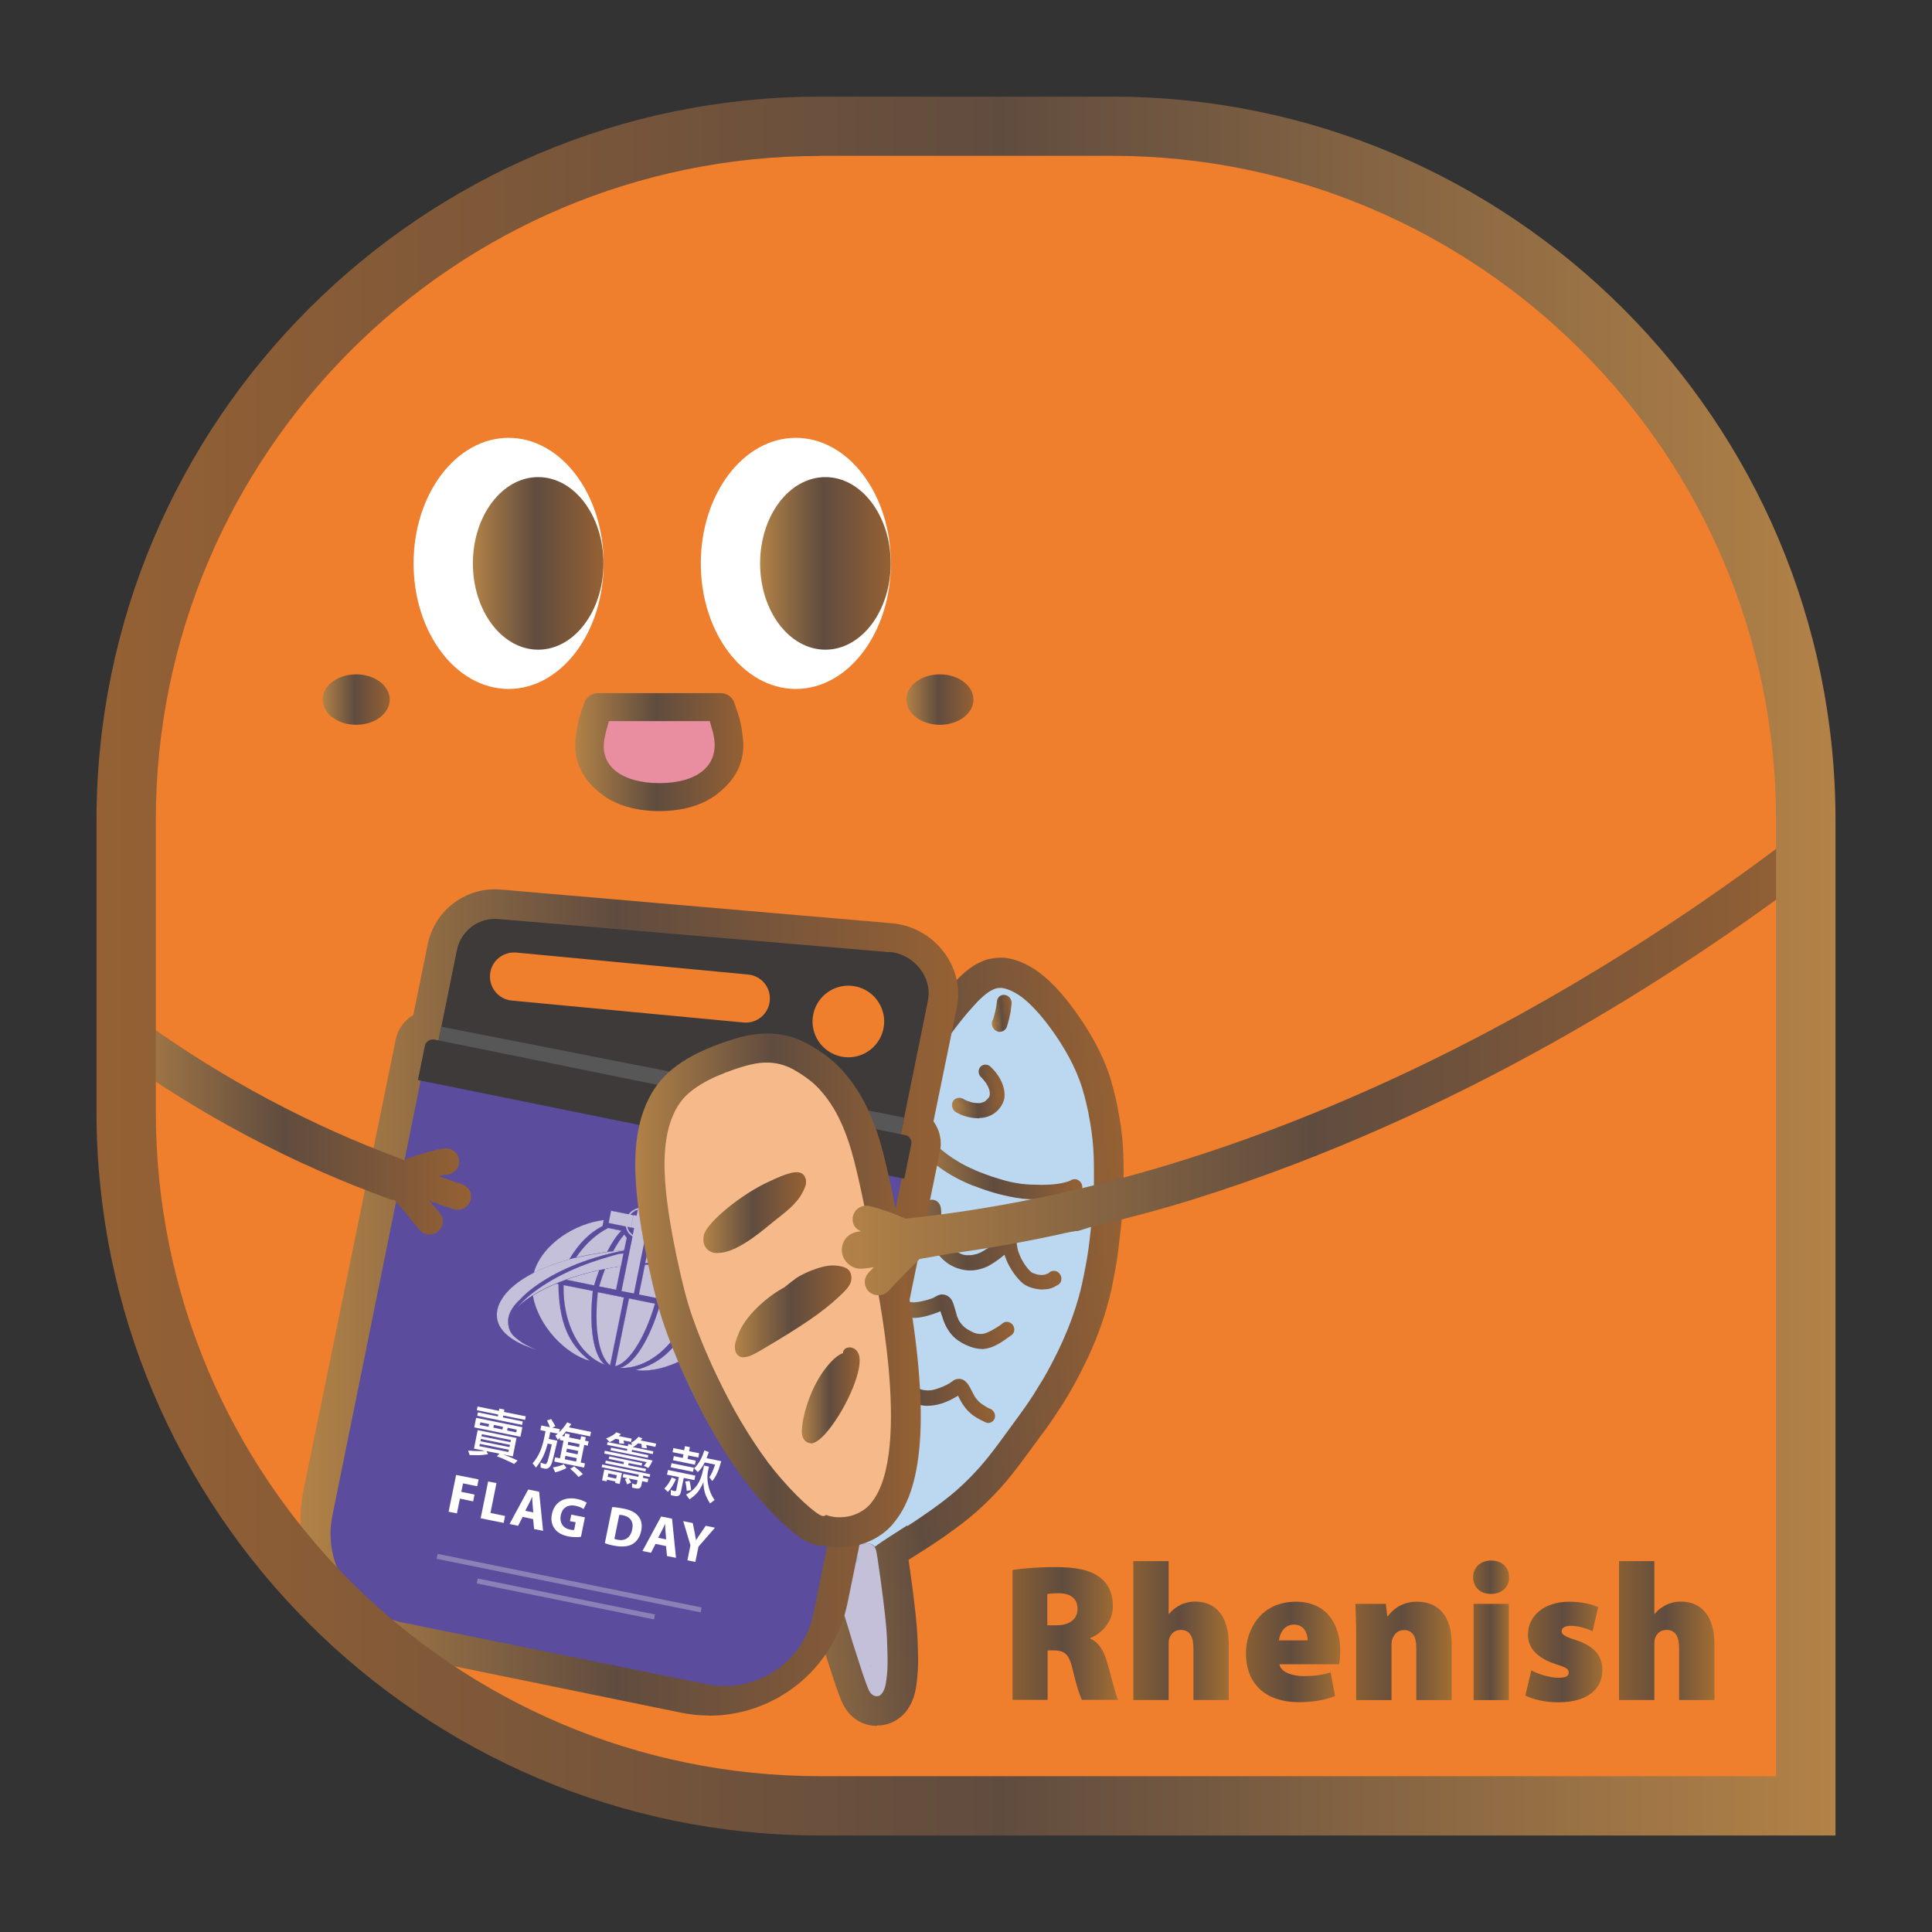<?xml version="1.0" encoding="UTF-8"?>
<svg id="_圖層_1" data-name="圖層 1" xmlns="http://www.w3.org/2000/svg" xmlns:xlink="http://www.w3.org/1999/xlink" viewBox="0 0 141.73 141.73">
  <rect x="0" y="0" width="141.73" height="141.73" fill="#333333" stroke="none"/>
  <defs>
    <style>
      .cls-1 {
        fill: #585757;
      }

      .cls-2 {
        fill: #5b4c9d;
      }

      .cls-3 {
        fill: #3d3a39;
      }

      .cls-4, .cls-5 {
        fill: #c5c0da;
      }

      .cls-6 {
        fill: url(#_未命名漸層_14);
      }

      .cls-7 {
        fill: url(#_未命名漸層_18);
      }

      .cls-8 {
        fill: url(#_未命名漸層_18-6);
      }

      .cls-9 {
        fill: url(#_未命名漸層_18-9);
      }

      .cls-10 {
        fill: url(#_未命名漸層_18-7);
      }

      .cls-11 {
        fill: url(#_未命名漸層_18-3);
      }

      .cls-12 {
        fill: url(#_未命名漸層_18-2);
      }

      .cls-13 {
        fill: url(#_未命名漸層_18-8);
      }

      .cls-14 {
        fill: url(#_未命名漸層_18-5);
      }

      .cls-15 {
        fill: url(#_未命名漸層_18-4);
      }

      .cls-16 {
        fill: url(#_未命名漸層_14-6);
      }

      .cls-17 {
        fill: url(#_未命名漸層_14-5);
      }

      .cls-18 {
        fill: url(#_未命名漸層_14-4);
      }

      .cls-19 {
        fill: url(#_未命名漸層_14-7);
      }

      .cls-20 {
        fill: url(#_未命名漸層_14-3);
      }

      .cls-21 {
        fill: url(#_未命名漸層_14-2);
      }

      .cls-22 {
        fill: #bcd8f1;
      }

      .cls-23 {
        fill: #8b81b6;
      }

      .cls-24 {
        fill: #fff;
      }

      .cls-25 {
        fill: url(#_未命名漸層_18-16);
      }

      .cls-26 {
        fill: url(#_未命名漸層_18-18);
      }

      .cls-27 {
        fill: url(#_未命名漸層_18-17);
      }

      .cls-28 {
        fill: url(#_未命名漸層_18-10);
      }

      .cls-29 {
        fill: url(#_未命名漸層_18-11);
      }

      .cls-30 {
        fill: url(#_未命名漸層_18-15);
      }

      .cls-31 {
        fill: url(#_未命名漸層_18-12);
      }

      .cls-32 {
        fill: url(#_未命名漸層_18-19);
      }

      .cls-33 {
        fill: url(#_未命名漸層_18-14);
      }

      .cls-34 {
        fill: url(#_未命名漸層_18-13);
      }

      .cls-35 {
        fill: url(#_未命名漸層_18-32);
      }

      .cls-36 {
        fill: url(#_未命名漸層_18-31);
      }

      .cls-37 {
        fill: url(#_未命名漸層_18-30);
      }

      .cls-38 {
        fill: url(#_未命名漸層_18-27);
      }

      .cls-39 {
        fill: url(#_未命名漸層_18-26);
      }

      .cls-40 {
        fill: url(#_未命名漸層_18-29);
      }

      .cls-41 {
        fill: url(#_未命名漸層_18-21);
      }

      .cls-42 {
        fill: url(#_未命名漸層_18-20);
      }

      .cls-43 {
        fill: url(#_未命名漸層_18-24);
      }

      .cls-44 {
        fill: url(#_未命名漸層_18-28);
      }

      .cls-45 {
        fill: url(#_未命名漸層_18-23);
      }

      .cls-46 {
        fill: url(#_未命名漸層_18-22);
      }

      .cls-47 {
        fill: url(#_未命名漸層_18-25);
      }

      .cls-5 {
        fill-rule: evenodd;
      }

      .cls-48 {
        fill: #a6c1d9;
      }

      .cls-49 {
        fill: #ef7e2d;
      }

      .cls-50 {
        fill: #f6ba8a;
      }

      .cls-51 {
        fill: #e98da0;
      }
    </style>
    <linearGradient id="_未命名漸層_18" data-name="未命名漸層 18" x1="7.81" y1="70.87" x2="133.92" y2="70.87" gradientUnits="userSpaceOnUse">
      <stop offset="0" stop-color="#b28247"/>
      <stop offset=".48" stop-color="#604c3f"/>
      <stop offset="1" stop-color="#956134"/>
    </linearGradient>
    <linearGradient id="_未命名漸層_18-2" data-name="未命名漸層 18" x1="34.69" y1="41.33" x2="44.28" y2="41.33" xlink:href="#_未命名漸層_18"/>
    <linearGradient id="_未命名漸層_18-3" data-name="未命名漸層 18" x1="55.75" y1="41.33" x2="65.34" y2="41.33" xlink:href="#_未命名漸層_18"/>
    <linearGradient id="_未命名漸層_18-4" data-name="未命名漸層 18" x1="42.21" y1="55.18" x2="54.54" y2="55.18" xlink:href="#_未命名漸層_18"/>
    <linearGradient id="_未命名漸層_18-5" data-name="未命名漸層 18" x1="23.67" y1="51.32" x2="28.6" y2="51.32" xlink:href="#_未命名漸層_18"/>
    <linearGradient id="_未命名漸層_18-6" data-name="未命名漸層 18" x1="66.48" y1="51.32" x2="71.41" y2="51.32" xlink:href="#_未命名漸層_18"/>
    <linearGradient id="_未命名漸層_18-7" data-name="未命名漸層 18" x1="49.03" y1="-160.7" x2="53.24" y2="-160.7" gradientTransform="translate(24.66 255.98) rotate(-4.99)" xlink:href="#_未命名漸層_18"/>
    <linearGradient id="_未命名漸層_18-8" data-name="未命名漸層 18" x1="51.56" y1="-165.71" x2="55.93" y2="-165.71" gradientTransform="translate(24.66 255.98) rotate(-4.99)" xlink:href="#_未命名漸層_18"/>
    <linearGradient id="_未命名漸層_18-9" data-name="未命名漸層 18" x1="39.56" y1="-153.13" x2="72.43" y2="-153.13" gradientTransform="translate(24.66 255.98) rotate(-4.99)" xlink:href="#_未命名漸層_18"/>
    <linearGradient id="_未命名漸層_18-10" data-name="未命名漸層 18" x1="56.94" y1="-166.1" x2="69.08" y2="-166.1" gradientTransform="translate(24.66 255.98) rotate(-4.99)" xlink:href="#_未命名漸層_18"/>
    <linearGradient id="_未命名漸層_18-11" data-name="未命名漸層 18" x1="56.76" y1="-166.1" x2="69.26" y2="-166.1" gradientTransform="translate(24.66 255.98) rotate(-4.99)" xlink:href="#_未命名漸層_18"/>
    <linearGradient id="_未命名漸層_18-12" data-name="未命名漸層 18" x1="60.39" y1="-171.1" x2="63.96" y2="-171.1" gradientTransform="translate(24.66 255.98) rotate(-4.99)" xlink:href="#_未命名漸層_18"/>
    <linearGradient id="_未命名漸層_18-13" data-name="未命名漸層 18" x1="60.21" y1="-171.1" x2="64.14" y2="-171.1" gradientTransform="translate(24.66 255.98) rotate(-4.99)" xlink:href="#_未命名漸層_18"/>
    <linearGradient id="_未命名漸層_18-14" data-name="未命名漸層 18" x1="63.84" y1="-176.71" x2="65.07" y2="-176.71" gradientTransform="translate(24.66 255.98) rotate(-4.99)" xlink:href="#_未命名漸層_18"/>
    <linearGradient id="_未命名漸層_18-15" data-name="未命名漸層 18" x1="63.66" y1="-176.71" x2="65.25" y2="-176.71" gradientTransform="translate(24.66 255.98) rotate(-4.99)" xlink:href="#_未命名漸層_18"/>
    <linearGradient id="_未命名漸層_18-16" data-name="未命名漸層 18" x1="54.22" y1="-161.4" x2="66.94" y2="-161.4" gradientTransform="translate(24.66 255.98) rotate(-4.99)" xlink:href="#_未命名漸層_18"/>
    <linearGradient id="_未命名漸層_18-17" data-name="未命名漸層 18" x1="54.04" y1="-161.4" x2="67.12" y2="-161.4" gradientTransform="translate(24.66 255.98) rotate(-4.99)" xlink:href="#_未命名漸層_18"/>
    <linearGradient id="_未命名漸層_18-18" data-name="未命名漸層 18" x1="53.49" y1="-156.01" x2="63.21" y2="-156.01" gradientTransform="translate(24.66 255.98) rotate(-4.99)" xlink:href="#_未命名漸層_18"/>
    <linearGradient id="_未命名漸層_18-19" data-name="未命名漸層 18" x1="53.31" y1="-156.01" x2="63.39" y2="-156.01" gradientTransform="translate(24.66 255.98) rotate(-4.99)" xlink:href="#_未命名漸層_18"/>
    <linearGradient id="_未命名漸層_18-20" data-name="未命名漸層 18" x1="50.57" y1="-150.81" x2="61.23" y2="-150.81" gradientTransform="translate(24.66 255.98) rotate(-4.99)" xlink:href="#_未命名漸層_18"/>
    <linearGradient id="_未命名漸層_18-21" data-name="未命名漸層 18" x1="50.39" y1="-150.81" x2="61.41" y2="-150.81" gradientTransform="translate(24.66 255.98) rotate(-4.99)" xlink:href="#_未命名漸層_18"/>
    <linearGradient id="_未命名漸層_18-22" data-name="未命名漸層 18" x1="22.05" y1="95.54" x2="70.3" y2="95.54" xlink:href="#_未命名漸層_18"/>
    <linearGradient id="_未命名漸層_18-23" data-name="未命名漸層 18" x1="46.57" y1="94.65" x2="67.52" y2="94.65" xlink:href="#_未命名漸層_18"/>
    <linearGradient id="_未命名漸層_18-24" data-name="未命名漸層 18" x1="51.67" y1="88.96" x2="59.06" y2="88.96" xlink:href="#_未命名漸層_18"/>
    <linearGradient id="_未命名漸層_18-25" data-name="未命名漸層 18" x1="51.6" y1="88.96" x2="59.13" y2="88.96" xlink:href="#_未命名漸層_18"/>
    <linearGradient id="_未命名漸層_18-26" data-name="未命名漸層 18" x1="53.98" y1="96.2" x2="62.37" y2="96.2" xlink:href="#_未命名漸層_18"/>
    <linearGradient id="_未命名漸層_18-27" data-name="未命名漸層 18" x1="53.9" y1="96.21" x2="62.45" y2="96.21" xlink:href="#_未命名漸層_18"/>
    <linearGradient id="_未命名漸層_18-28" data-name="未命名漸層 18" x1="58.88" y1="102.35" x2="62.99" y2="102.35" xlink:href="#_未命名漸層_18"/>
    <linearGradient id="_未命名漸層_18-29" data-name="未命名漸層 18" x1="58.81" y1="102.35" x2="63.06" y2="102.35" xlink:href="#_未命名漸層_18"/>
    <linearGradient id="_未命名漸層_18-30" data-name="未命名漸層 18" x1="8.07" y1="82.65" x2="34.56" y2="82.65" xlink:href="#_未命名漸層_18"/>
    <linearGradient id="_未命名漸層_18-31" data-name="未命名漸層 18" x1="61.76" y1="77.97" x2="133.56" y2="77.97" xlink:href="#_未命名漸層_18"/>
    <linearGradient id="_未命名漸層_14" data-name="未命名漸層 14" x1="74.28" y1="119.84" x2="82.01" y2="119.84" gradientUnits="userSpaceOnUse">
      <stop offset="0" stop-color="#885f34"/>
      <stop offset=".48" stop-color="#604c3f"/>
      <stop offset="1" stop-color="#a26e33"/>
    </linearGradient>
    <linearGradient id="_未命名漸層_14-2" data-name="未命名漸層 14" x1="83.14" y1="119.62" x2="90.15" y2="119.62" xlink:href="#_未命名漸層_14"/>
    <linearGradient id="_未命名漸層_14-3" data-name="未命名漸層 14" x1="91.39" y1="121.18" x2="98.31" y2="121.18" xlink:href="#_未命名漸層_14"/>
    <linearGradient id="_未命名漸層_14-4" data-name="未命名漸層 14" x1="99.43" y1="121.1" x2="106.5" y2="121.1" xlink:href="#_未命名漸層_14"/>
    <linearGradient id="_未命名漸層_14-5" data-name="未命名漸層 14" x1="108.08" y1="119.6" x2="110.71" y2="119.6" xlink:href="#_未命名漸層_14"/>
    <linearGradient id="_未命名漸層_14-6" data-name="未命名漸層 14" x1="111.92" y1="121.18" x2="117.57" y2="121.18" xlink:href="#_未命名漸層_14"/>
    <linearGradient id="_未命名漸層_14-7" data-name="未命名漸層 14" x1="118.77" y1="119.62" x2="125.77" y2="119.62" xlink:href="#_未命名漸層_14"/>
    <linearGradient id="_未命名漸層_18-32" data-name="未命名漸層 18" x1="5236.51" y1="70.87" x2="5364.07" y2="70.87" gradientTransform="translate(5371.16) rotate(-180) scale(1 -1)" xlink:href="#_未命名漸層_18"/>
  </defs>
  <g>
    <g>
      <path class="cls-49" d="M9.26,81.57v-21.41c0-28.11,22.79-50.9,50.9-50.9h21.41c28.11,0,50.9,22.79,50.9,50.9v72.31H60.16c-28.11,0-50.9-22.79-50.9-50.9Z"/>
      <path class="cls-7" d="M133.92,133.92H60.16c-28.87,0-52.35-23.48-52.35-52.35v-21.4C7.81,31.3,31.3,7.81,60.16,7.81h21.4c28.87,0,52.35,23.48,52.35,52.35v73.76ZM60.16,10.71c-27.27,0-49.45,22.18-49.45,49.45v21.4c0,27.27,22.18,49.45,49.45,49.45h70.86V60.16c0-27.27-22.18-49.45-49.45-49.45h-21.4Z"/>
    </g>
    <g>
      <g>
        <ellipse class="cls-24" cx="37.31" cy="41.33" rx="6.97" ry="9.21"/>
        <ellipse class="cls-12" cx="39.48" cy="41.33" rx="4.79" ry="6.33"/>
      </g>
      <g>
        <ellipse class="cls-24" cx="58.38" cy="41.33" rx="6.97" ry="9.21"/>
        <ellipse class="cls-11" cx="60.55" cy="41.33" rx="4.79" ry="6.33"/>
      </g>
    </g>
    <g>
      <path class="cls-51" d="M53.44,54.06c0,3.17-2.27,4.42-5.06,4.42s-5.06-1.25-5.06-4.42c0-.95.2-1.1.57-2.18h8.99c.36,1.08.57,1.22.57,2.18Z"/>
      <path class="cls-15" d="M48.37,59.5c-1.72,0-3.19-.43-4.25-1.25-.86-.66-2.17-1.95-1.88-4.2.15-1.15.21-1.29.62-2.49.14-.42.55-.71,1.01-.71h8.99c.46,0,.87.28,1.01.71.41,1.2.47,1.34.62,2.49.29,2.25-1.02,3.53-1.88,4.2-1.05.82-2.52,1.25-4.25,1.25ZM44.67,52.9c-.2.75-.14.43-.3,1.15-.5,2.2,1.35,3.4,4,3.4s4.4-1.18,4-3.4c-.11-.6-.11-.41-.3-1.15h-7.4Z"/>
    </g>
    <g>
      <ellipse class="cls-14" cx="26.13" cy="51.32" rx="2.46" ry="1.85"/>
      <ellipse class="cls-8" cx="68.95" cy="51.32" rx="2.46" ry="1.85"/>
    </g>
    <g>
      <g>
        <path class="cls-10" d="M63.7,92.76l-4.18-1.21s0-.02.01-.04h0s0,0,0-.01c0-.01,0-.03.01-.04.37-1.13,1.58-1.76,2.72-1.4s1.78,1.53,1.44,2.67h0s0,.01,0,.02Z"/>
        <path class="cls-13" d="M63.77,88.4c-.32,0-.65-.07-.96-.23-1.07-.54-1.52-1.82-.98-2.9l1.95.97-1.94-.98c.53-1.06,1.81-1.53,2.89-1.02,1.07.51,1.55,1.76,1.06,2.84l-1.29-.55,1.26.63c-.38.77-1.17,1.22-1.97,1.22Z"/>
        <path class="cls-9" d="M64.31,126.61c-.38,0-.76-.08-1.11-.24-.59-.28-1.04-.73-1.34-1.31-.12-.24-.22-.48-.31-.73-.16-.45-.3-.83-.42-1.21l-.36-1.11q-.27-.83-.3-.94c-.02-.07-.05-.18-.18-.6-.34.19-.77.42-1.38.74-.65.34-1.49.78-2.19,1.07-.33.13-.69.26-1.13.3-.7.06-1.33-.09-1.86-.44-.79-.55-1.24-1.41-1.22-2.31.01-.81.37-1.41.54-1.69.11-.19.22-.36.34-.54,1.07-1.67,2.02-2.94,2.89-3.89.55-.6,1.22-1.23,1.82-1.78.25-.23.47-.44.65-.62.04-.04.13-.13.23-.24-.06-.28-.12-.56-.17-.84-.16-.84-.27-1.7-.37-2.55-.11-.9-.21-1.77-.28-2.64-.07-.88-.1-1.76-.12-2.63-.01-1.07,0-1.89.06-2.66.06-.86.14-1.71.24-2.56.09-.8.23-1.63.44-2.61.22-1.05.48-2.08.79-3.07.53-1.73,1.06-3.28,1.64-4.73.17-.43.35-.85.54-1.26.02-.05.04-.1.07-.14h0s0,0,0,0c.36-.79.71-1.53,1.07-2.25.37-.73.75-1.44,1.13-2.16.31-.57.64-1.13.97-1.69l.22-.36c.41-.69.82-1.38,1.25-2.06l.4-.63s.01-.02.02-.03h0s.02-.04.04-.06c.38-.6.85-1.31,1.37-2,.39-.51.91-1.18,1.49-1.82.28-.3.56-.6.86-.87.3-.27.76-.65,1.39-.92.42-.19.89-.26,1.38-.28.53,0,.98.14,1.27.24.53.19,1.04.47,1.57.86.47.35.85.73,1.18,1.06.33.35.64.71.93,1.08.6.77,1.14,1.56,1.61,2.35.53.89.94,1.74,1.26,2.6.34.91.55,1.83.74,2.68,0,.02,0,.05.01.07,0,.02,0,.04.01.07h0s.02.08.02.12c.18.9.3,1.76.36,2.63.06.82.06,1.63.06,2.44v.16c0,.36,0,.71-.02,1.07-.03.84-.11,1.68-.2,2.51-.09.82-.18,1.65-.31,2.46-.07.44-.16.87-.24,1.3-.08.42-.17.86-.28,1.28-.21.83-.48,1.68-.79,2.51-.31.82-.65,1.61-1.02,2.34-.3.62-.72,1.43-1.19,2.23-.32.54-.53.88-.7,1.11-.43.68-.9,1.34-1.38,1.98l-1.35,1.83c-.47.62-.98,1.29-1.55,1.92-.56.62-1.16,1.21-1.78,1.76-.69.61-1.4,1.13-2,1.56-.27.2-.55.39-.82.57-.35.24-.7.47-1.05.69l-1.1.7c.14.93.24,1.72.36,2.62.1.83.2,1.67.26,2.5.03.41.05.82.06,1.22.01.45.03.86.02,1.27-.01.47-.04.94-.1,1.4-.04.31-.09.65-.21,1.02-.24.73-.64,1.29-1.19,1.66-.45.31-.97.46-1.5.46ZM61.41,115.14c.33,0,.66.07.96.21-.03-.22-.06-.44-.1-.68,0-.05-.04-.25-.06-.37,0-.03-.01-.06-.02-.09-.01-.07-.02-.15-.03-.22-.18.19-.33.36-.4.42-.2.19-.45.43-.73.68l-.1.09c.16-.03.32-.05.48-.05ZM65.68,87.32h0c-.15.33-.31.7-.46,1.07-.53,1.33-1.03,2.76-1.52,4.38-.27.87-.5,1.77-.69,2.68-.18.85-.3,1.56-.38,2.23-.09.78-.16,1.56-.22,2.35-.04.65-.06,1.37-.05,2.31.01.78.04,1.56.1,2.35.06.81.15,1.61.25,2.42.1.79.2,1.56.34,2.32.11.58.24,1.16.39,1.73.01.05.02.1.03.14.2-.14.41-.28.62-.41,0,0,.02-.01.03-.02h.01s0,0,0,0c0,0,.01,0,.02-.01l1.2-.76c.32-.21.65-.42.97-.64.25-.17.49-.34.73-.51.51-.37,1.11-.81,1.65-1.29.49-.43.97-.91,1.42-1.41.46-.51.9-1.08,1.31-1.62l1.34-1.82c.41-.55.81-1.11,1.18-1.68.06-.12.13-.23.21-.33.17-.27.44-.71.46-.74.35-.6.69-1.25,1.01-1.9.31-.62.58-1.26.85-1.96.26-.68.47-1.36.65-2.04.09-.35.16-.71.24-1.07.08-.39.15-.77.22-1.16.12-.73.2-1.46.28-2.2.08-.74.15-1.49.18-2.23.01-.3.01-.6.01-.9l2.18-.14h-2.18c0-.71,0-1.41-.05-2.11-.05-.73-.15-1.44-.29-2.12v-.06s-.01,0-.02-.02c0,0,0-.02,0-.02-.19-.89-.35-1.54-.58-2.16-.23-.61-.53-1.23-.92-1.9-.37-.63-.81-1.26-1.29-1.88-.2-.26-.41-.51-.64-.74-.19-.2-.42-.43-.61-.57-.06-.05-.12-.09-.18-.12-.17.16-.33.33-.49.5-.44.49-.86,1.01-1.26,1.54-.42.55-.79,1.12-1.16,1.7,0,0,0,0,0,0,0,.01-.02.03-.02.04,0,0,0,0,0,.01l-.4.64c-.41.64-.8,1.3-1.19,1.95l-.22.37c-.3.5-.6,1.01-.88,1.52-.37.68-.73,1.36-1.08,2.05-.34.68-.67,1.37-.99,2.07,0,0-.02.04-.03.07-.02.04-.03.08-.05.11,0,0,0,0,0,0ZM81.99,81.39s0,0,0,0c0,0,0,0,0,0ZM81.99,81.39s0,0,0,0c0,0,0,0,0,0ZM81.96,81.24s.02.08.02.12c0-.04-.01-.08-.02-.12h0Z"/>
      </g>
      <g>
        <path class="cls-22" d="M66.54,111.91c-.41.27-.82.52-1.23.79.01,0,.03-.02.04-.03-.37.24-.74.48-1.09.74-.03.02-.05.04-.08.06-.06-.08-.14-.14-.23-.18-.16-.08-.33-.08-.49-.05-.3.05-.58.19-.87.28-.02,0-.03,0-.05.01-.02,0-.05,0-.07,0-.01,0-.02,0-.03,0,0,0,0,0,0,0,0,0-.01-.01-.02-.02,0,0-.01-.01-.02-.02,0,0-.01-.02-.02-.02-.02-.04-.04-.08-.06-.11-.04-.07-.07-.15-.09-.23-.06-.18-.11-.36-.15-.54,0-.01,0-.02,0-.03,0,0,0,0,0,0,0,0,0,0,0,0h0s0,0,0,0c0,0,0,0,0-.01,0,0,0,0,0-.01,0,0,0,0,0,0,0,0,0,0,0,0,0-.04-.02-.09-.02-.13,0,0,0,0,0,0,0,0,0,0,0,0,0-.11-.03-.21-.11-.29,0-.02,0-.04,0-.05-.02-.13-.09-.24-.2-.31-.08-.05-.2-.08-.29-.06-.03,0-.06.02-.09.03-.16-.62-.3-1.24-.42-1.87-.15-.81-.25-1.63-.36-2.45-.11-.84-.2-1.68-.26-2.52-.07-.83-.1-1.66-.11-2.49-.01-.83,0-1.66.05-2.49.06-.82.13-1.64.23-2.45.1-.82.24-1.62.41-2.42.2-.97.44-1.93.74-2.88,0,.02-.01.03-.02.05.47-1.56,1-3.1,1.6-4.6.16-.41.34-.81.52-1.21h0s0,0,0,0c0,0,0-.02.01-.02h0s0,0,0,0c0,0,0,0,0,0h0s0,0,0,0c0,0,0,0,0,0,0,0,0,0,0-.01,0-.02.01-.03.02-.04,0-.02.02-.04.03-.07,0,.01-.01.03-.02.04.34-.73.68-1.45,1.04-2.17.35-.71.73-1.4,1.1-2.1.36-.67.76-1.32,1.14-1.97.4-.68.8-1.35,1.22-2.01.14-.22.28-.44.42-.65h0s0,0,0,0c0,0,0,0,0,0,0,0,.01-.02.02-.03,0,0,0,0,0,0,.41-.64.82-1.27,1.28-1.86.44-.58.89-1.15,1.38-1.68.22-.25.45-.49.7-.71.24-.22.51-.42.81-.55.16-.07.32-.1.5-.1.18,0,.38.06.55.12.36.13.7.33,1.01.56.32.24.62.53.9.82.28.29.54.59.79.91.53.67,1.02,1.38,1.45,2.11.43.72.8,1.47,1.09,2.25.29.78.48,1.58.65,2.38,0,.04.02.08.02.11,0,0,0,0,0-.01,0,.01,0,.02,0,.04,0,0,0,0,0,0t0,0h0s0,0,0,0c.17.81.28,1.63.34,2.45.06.79.05,1.59.05,2.38,0,.35,0,.69-.02,1.03-.03.8-.1,1.59-.19,2.37-.08.78-.17,1.56-.3,2.33-.07.41-.15.82-.23,1.22-.08.4-.16.79-.26,1.18-.2.77-.44,1.53-.72,2.27-.28.74-.59,1.45-.93,2.15-.35.71-.71,1.41-1.11,2.08,0,0-.61.99-.62,1,0,0-.02.03-.02.03h0s0,0,0,.01c0,0,0,0,0,0-.41.64-.85,1.26-1.3,1.87-.45.61-.89,1.22-1.34,1.83-.46.61-.92,1.21-1.43,1.77-.5.56-1.04,1.09-1.6,1.59-.58.51-1.2.97-1.82,1.42-.26.18-.52.36-.78.54-.33.23-.67.45-1.01.67Z"/>
        <path class="cls-22" d="M62.78,114.27c-.07.04-.1.05-.1.05-.06.02-.27.04-.34.03-.11-.02-.21-.09-.28-.21.06.04.13.08.2.11.15.05.35.07.54.02-.01,0,0,0-.01,0Z"/>
        <g>
          <path class="cls-28" d="M78.99,87.4s-.01,0-.02,0c-.09.03-.18.07-.27.1-.13.05-.27.09-.41.12-.32.08-.66.11-1,.14-.36.03-.72.04-1.08.04-.38,0-.76,0-1.14-.04-.61-.06-1.21-.2-1.81-.36-.59-.15-1.17-.36-1.75-.59,0,0,.02,0,.03,0-.02,0-.05-.02-.07-.03h0c-.72-.28-1.42-.63-2.07-1.06-.65-.44-1.27-.93-1.8-1.53-.21-.23-.4-.48-.58-.74-.08-.12-.16-.24-.23-.36-.01-.03-.03-.05-.04-.08-.06-.12-.08-.24-.03-.36.06-.16.23-.25.4-.22.1.02.2.08.26.17.02.03.04.07.06.1.05.09.11.17.16.26.12.18.25.36.39.53.19.23.4.45.61.65,0,0,0,0,0,0,.27.25.56.47.85.69.33.24.67.45,1.02.65.43.23.87.44,1.32.62-.01,0-.02,0-.03-.01.65.26,1.32.48,1.99.66-.01,0-.03,0-.05-.01.38.1.76.18,1.15.24.5.06,1,.07,1.5.08,0,0,0,0-.01,0,.01,0,.02,0,.03,0,0,0,.01,0,.02,0,0,0,0,0,0,0,.43,0,.85-.02,1.28-.08.2-.03.39-.07.59-.12.12-.03.23-.07.34-.12.03-.01.05-.03.08-.04,0,0-.02,0-.02.01,0,0,0,0,0,0,.08-.05.17-.08.27-.06.11.02.21.1.27.2.1.18.05.39-.1.48-.03.02-.07.04-.11.05Z"/>
          <path class="cls-29" d="M76.11,87.98c-.33,0-.69,0-1.06-.04-.65-.07-1.29-.22-1.84-.36-.56-.15-1.14-.34-1.77-.59,0,0-.01,0-.02,0,0,0-.01,0-.02,0-.82-.33-1.51-.69-2.11-1.09-.76-.51-1.36-1.02-1.83-1.55-.2-.23-.39-.47-.59-.75-.08-.12-.17-.25-.24-.38-.02-.04-.04-.06-.05-.08-.09-.17-.1-.34-.04-.51.09-.24.35-.4.61-.33.15.03.28.11.37.24.02.03.04.06.05.09.05.09.09.14.13.2l.05.08c.12.17.24.34.38.51.19.22.39.44.6.64h0c.23.21.5.43.83.67.31.23.65.44,1,.64.4.22.83.42,1.3.61h0c.6.24,1.23.45,1.89.63,0,0,0,0,0,0,.41.11.78.18,1.13.23.47.06.93.07,1.48.08h.02c.51,0,.89-.03,1.25-.08.2-.03.39-.07.56-.12.11-.03.22-.06.32-.11,0,0,.02,0,.03-.02.13-.08.26-.1.39-.08.16.03.31.14.39.29.15.25.08.56-.15.72-.05.03-.1.06-.17.07h0s-.01,0-.01,0c-.04.01-.09.03-.14.05-.04.02-.09.03-.13.05-.14.05-.28.09-.42.12-.35.08-.72.12-1.03.14-.34.02-.73.04-1.2.04ZM71.62,86.65c.6.24,1.16.43,1.69.57.53.14,1.16.29,1.78.36.39.04.77.04,1.12.04.42,0,.76-.01,1.06-.04.29-.02.64-.06.97-.13.13-.03.26-.07.39-.11.04-.01.08-.03.12-.04.05-.02.11-.04.16-.06,0,0,.03,0,.03,0,.02,0,.04-.01.05-.02.06-.04.1-.14.04-.25-.03-.06-.09-.1-.15-.11-.04-.01-.07,0-.11.02,0,0,0,0-.01,0,0,0,0,0,0,0-.01,0-.02.02-.04.02-.01,0-.03.02-.04.02-.13.05-.25.09-.37.13-.19.05-.4.09-.61.13-.37.05-.77.07-1.29.08,0,0,0,0,0,0h-.03c-.56,0-1.04-.02-1.53-.08-.35-.05-.72-.12-1.11-.23,0,0-.01,0-.02,0-.7-.19-1.38-.41-2.02-.67,0,0,0,0-.01,0-.47-.19-.89-.39-1.29-.61-.36-.21-.71-.43-1.04-.66-.35-.26-.62-.48-.87-.71h0c-.22-.21-.43-.43-.63-.67-.15-.18-.28-.36-.41-.55l-.05-.08c-.04-.06-.08-.12-.11-.18,0,0-.02-.04-.02-.04,0-.02-.02-.04-.03-.05-.04-.05-.09-.08-.15-.1-.09,0-.17.03-.19.1-.01.04-.03.11.03.22l.02.04c.08.14.16.26.24.37.19.27.37.51.56.72.45.52,1.03,1,1.76,1.5.57.38,1.23.73,2.02,1.04,0,0,0,0,.01,0h0s0,0,0,0h0s0,0,0,0h0s0,0,.01,0c0,0,.03,0,.05.02Z"/>
        </g>
        <g>
          <path class="cls-31" d="M72.26,81.81c-.25.07-.51.06-.77.03-.24-.03-.48-.08-.71-.15-.19-.06-.39-.16-.57-.26-.17-.1-.24-.33-.18-.5.08-.2.29-.27.49-.18.07.03.13.07.19.11.06.03.12.06.18.08.1.04.19.07.29.1.12.03.23.05.35.07-.02,0-.03,0-.05,0,.02,0,.04,0,.07,0,.09.01.17.02.26.02.04,0,.08,0,.13,0,.04,0,.07-.01.1-.02.09-.03.17-.06.25-.09.03-.01.06-.03.09-.05.02-.01.04-.03.06-.04.07-.06.13-.12.19-.19.03-.04.06-.08.09-.13,0-.01.02-.03.02-.04.01-.03.02-.05.03-.08,0-.03.02-.06.02-.09,0-.01,0-.02,0-.04,0-.05,0-.1,0-.15,0-.06-.01-.11-.03-.17-.01-.06-.03-.11-.05-.17-.02-.07-.05-.13-.08-.2-.04-.08-.09-.16-.13-.24-.07-.11-.15-.21-.24-.31.01.01.02.03.03.04-.06-.07-.12-.14-.18-.2,0,0,0,0,0,0-.15-.13-.19-.36-.08-.51.12-.16.37-.17.52,0,0,0,.02.02.02.02.34.32.63.71.79,1.16.12.32.18.67.12.99-.06.33-.27.62-.5.83-.05.05-.11.09-.16.13-.17.12-.37.2-.57.26Z"/>
          <path class="cls-34" d="M71.83,82.04c-.14,0-.26-.01-.36-.02-.28-.03-.52-.09-.74-.16-.19-.06-.39-.15-.6-.27-.24-.14-.36-.46-.26-.72.05-.13.15-.24.28-.29.14-.06.3-.06.45,0,.06.03.12.06.17.09.08.05.14.07.19.09.09.03.18.06.27.09.1.03.21.05.32.06.01,0,.02,0,.02,0,.11.01.21.02.34.01.01,0,.04,0,.07-.02.08-.02.16-.05.23-.08.02,0,.05-.02.07-.04l.03-.03c.06-.05.11-.11.17-.17.02-.03.05-.07.08-.1l.03-.08s.01-.04.02-.07c0-.05,0-.09,0-.14,0-.05-.01-.1-.02-.15,0-.05-.02-.1-.04-.15-.02-.06-.05-.12-.07-.18-.04-.07-.08-.14-.12-.22-.06-.08-.12-.17-.19-.25,0,0,0,0,0,0-.05-.06-.11-.13-.17-.19-.23-.19-.27-.53-.11-.75.09-.12.22-.19.38-.2.17,0,.32.06.42.18.4.38.68.79.85,1.24.15.4.19.77.13,1.09-.07.33-.27.66-.56.93-.06.05-.12.1-.18.14-.18.13-.4.22-.63.28-.16.04-.32.06-.47.06ZM70.36,80.89s-.05,0-.07.01c-.04.02-.07.05-.08.09-.03.08,0,.23.09.28.19.11.37.19.54.24.2.07.42.11.68.14.29.03.51.03.7-.02h0c.19-.05.37-.13.52-.23.05-.03.1-.07.15-.11.24-.21.39-.47.45-.73.05-.25.01-.56-.11-.89-.15-.39-.4-.76-.75-1.09,0,0-.03-.03-.03-.03-.04-.04-.08-.08-.14-.06-.04,0-.08.02-.1.05-.05.07-.03.2.05.26,0,0,.01,0,.02.02.05.05.1.1.15.16,0,0,.01.01.02.02.09.1.17.21.25.32.05.08.1.17.15.25.04.08.07.15.09.22.02.07.04.13.05.19.01.07.02.13.03.19,0,.06,0,.11,0,.17,0,0,0,.04,0,.05,0,.06-.02.09-.03.13l-.04.1s-.03.05-.04.07c-.04.06-.07.1-.11.15-.07.08-.14.14-.21.21-.03.02-.05.04-.07.06-.05.03-.09.05-.12.07-.09.04-.18.07-.28.1-.04.01-.08.02-.12.03-.2.02-.31,0-.44,0h0s-.05,0-.07,0h-.02c-.1-.02-.19-.04-.29-.07-.11-.03-.21-.06-.32-.1-.07-.03-.13-.06-.2-.09,0,0-.04-.03-.05-.03-.04-.03-.09-.05-.13-.07-.03-.01-.06-.02-.09-.02Z"/>
        </g>
        <g>
          <path class="cls-33" d="M73.24,75.49c-.17-.06-.29-.22-.29-.4,0-.07.02-.14.05-.2.03-.07.05-.15.08-.22.07-.24.13-.48.17-.74.01-.09.03-.17.04-.26,0-.05.02-.11.02-.17,0,0,0,0,0,0-.01-.22.19-.39.4-.35.21.04.37.28.31.49,0,0,0,0,0,0-.02.15-.03.3-.06.45,0,0,0-.01,0-.02,0,.01,0,.02,0,.03,0,0,0,0,0,.01,0,0,0,0,0,0-.04.21-.07.41-.12.61-.02.1-.06.2-.08.3-.02.07-.04.14-.07.21,0,.03-.02.07-.04.1-.03.05-.06.09-.11.12-.09.06-.21.08-.32.04Z"/>
          <path class="cls-30" d="M73.36,75.7c-.06,0-.12,0-.18-.03h0c-.24-.08-.41-.31-.42-.57,0-.11.03-.21.08-.3.02-.04.04-.11.06-.18.07-.25.13-.49.17-.71l.04-.25c.01-.07.02-.11.02-.15,0-.14.05-.29.17-.4.12-.11.28-.15.44-.12.16.03.3.13.39.28.08.14.11.3.07.44-.01.12-.03.26-.05.41,0,0,0,0,0,0v.04s0,0,0,0c0,0,0,0,0,0,0,0,0,0,0,0-.04.21-.08.41-.13.61-.01.06-.03.12-.05.18l-.03.12c-.02.08-.04.15-.07.23,0,.03-.02.08-.05.12-.04.07-.1.13-.17.18-.09.06-.19.09-.3.09ZM73.3,75.32c.06.02.11.01.16-.02.02-.01.04-.03.05-.06,0-.01.01-.03.02-.05.03-.09.05-.16.07-.22l.04-.13c.02-.06.03-.11.05-.17.05-.2.09-.4.12-.6h0s0,0,0,0c0,0,0,0,0-.01.02-.15.04-.29.06-.44.02-.08.01-.14-.02-.19-.04-.06-.09-.1-.15-.11-.05-.01-.1,0-.14.04-.02.02-.05.06-.05.12,0,.08-.01.14-.02.19l-.05.28c-.04.24-.1.49-.18.75-.03.08-.05.16-.08.24-.03.06-.04.09-.04.13,0,.1.07.2.17.23Z"/>
        </g>
        <g>
          <path class="cls-25" d="M77.53,94.1c-.11.05-.2.12-.31.17-.13.06-.28.1-.43.13-.36.05-.72,0-1.08-.11-.16-.05-.32-.12-.46-.21-.14-.09-.27-.22-.39-.35-.26-.28-.47-.6-.66-.93-.15-.27-.28-.58-.36-.88-.02-.07-.04-.14-.05-.21-.06.06-.12.11-.19.16-.27.22-.54.43-.83.62-.16.11-.32.2-.49.28-.17.08-.36.14-.54.18-1.47.34-3.5-.64-3.59-3.67-.1.08-.21.16-.32.23-.29.2-.59.39-.92.52-.32.12-.69.14-1.04.07-.22-.05-.44-.12-.64-.25-.24-.15-.41-.37-.55-.62-.18-.34-.25-.73-.25-1.1,0-.34.06-.67.15-.99.09-.33.21-.66.36-.96.07-.14.16-.28.25-.41.07-.1.15-.21.25-.29-.01.01-.02.02-.04.03.07-.06.14-.1.23-.1.13-.01.27.06.36.17.09.12.1.26.06.4-.01.04-.03.07-.06.1,0,0,0,0,0,0-.07.1-.15.19-.22.29-.07.12-.13.24-.19.37,0,0,0-.01,0-.02v.02s-.02.02-.02.03c0,0,0-.01.01-.02-.1.22-.19.43-.26.66-.04.13-.07.26-.09.4-.02.12-.03.24-.04.36,0,.09,0,.17,0,.26,0,.05.02.11.02.16.02.06.03.13.05.19.02.04.03.08.05.12.02.04.04.07.06.11.01.02.03.04.04.06.02.02.04.05.07.07.02.02.04.03.06.05.02.01.04.03.06.04.03.01.06.03.09.04.06.02.12.04.18.06.07.02.13.03.2.04.06,0,.11,0,.17.01.04,0,.08,0,.12,0,.05,0,.1-.02.16-.03.06-.02.12-.05.18-.07.23-.11.45-.23.66-.36,0,0,0,0,0,0,.18-.12.35-.24.52-.38.12-.11.22-.25.38-.32.13-.05.3-.02.41.08.11.1.17.24.19.39.02.19.02.38.02.56,0,.17,0,.34.02.51,0,0,0,0,0,0,.02.17.04.33.07.5.03.12.06.23.1.35.05.14.11.28.18.41,0-.01-.01-.02-.02-.03,0,.01.01.02.02.04,0,0,0,0,0,.01,0,0,0,0,0,0,.06.11.12.22.18.33.04.06.09.12.13.17.04.05.08.09.12.14.08.07.15.13.24.19.09.06.19.13.28.18.09.05.18.09.28.13.06.02.12.04.18.06.06.01.13.03.19.04.07,0,.14.01.2.01.11,0,.22-.01.33-.02.11-.02.22-.04.33-.07.07-.02.14-.05.21-.07.23-.11.45-.25.67-.38.23-.15.46-.31.67-.49.1-.09.2-.18.29-.29.02-.02.04-.05.05-.07.03-.04.05-.09.07-.14.07-.14.22-.22.38-.18.09.02.17.07.23.15.05.06.07.14.09.22.02.07.02.15.02.23.02.17.04.35.08.52.02.08.04.15.06.23.06.17.13.34.21.51.07.13.14.26.22.39.09.13.18.26.29.39,0,0,0,0,0,0,.07.08.14.16.22.24.02.02.05.04.07.06.03.02.05.04.08.05.02.01.05.02.07.04.1.04.19.07.29.1.07.02.15.03.22.05.07,0,.14.01.22.02.06,0,.12,0,.18-.01.05,0,.09-.02.14-.03.06-.02.11-.04.17-.06.04-.02.08-.04.12-.06.01,0,.02-.02.04-.03,0,0,.01-.01.02-.02.14-.15.39-.11.52.06.12.16.1.4-.06.51-.01,0-.02.01-.03.02Z"/>
          <path class="cls-27" d="M76.49,94.6c-.27,0-.55-.05-.84-.14-.19-.06-.36-.14-.5-.23-.17-.11-.31-.26-.42-.38-.24-.26-.46-.57-.68-.96-.15-.27-.27-.56-.36-.84-.25.21-.52.41-.81.6-.19.12-.35.22-.52.29-.17.08-.36.14-.58.19-.81.19-1.7-.02-2.39-.55-.58-.45-1.28-1.32-1.41-2.95-.02.01-.03.02-.05.04-.29.2-.61.4-.96.54-.34.13-.74.16-1.14.08-.27-.05-.5-.14-.7-.27-.24-.15-.44-.38-.61-.68-.18-.32-.27-.72-.27-1.18,0-.32.05-.66.15-1.04.09-.36.22-.69.38-1,.08-.15.16-.29.26-.43.07-.1.16-.23.29-.33.01,0,.02-.02.04-.02.08-.05.15-.08.24-.08.19-.02.4.08.52.24.12.16.15.36.09.56-.02.06-.05.1-.07.14-.03.05-.07.1-.11.15-.04.05-.08.09-.11.15-.06.1-.12.22-.17.34h0c-.08.19-.18.41-.25.65-.03.12-.06.24-.09.37-.02.11-.03.22-.03.34,0,.07,0,.15,0,.24,0,.04.01.09.02.15.01.05.03.11.05.17l.04.1s.03.06.05.09c.04.05.06.07.08.09l.16.09s.09.03.15.05c.05,0,.11.02.17.03.04,0,.09,0,.15,0h.09s.08-.02.13-.04c.04-.02.1-.04.16-.06.21-.1.42-.22.62-.34,0,0,0,0,0,0,.18-.12.35-.24.5-.37.02-.02.05-.05.08-.08.09-.09.2-.2.34-.27.19-.08.43-.03.6.11.14.12.22.29.25.5.02.17.02.34.02.51v.07c0,.17,0,.33.02.5.01.16.04.32.06.48.02.11.06.22.09.33.05.13.11.26.17.39h0s0,0,0,0h0s0,0,0,0c0,0,0,0,0,0,.05.11.11.21.18.31.04.05.08.1.12.16.03.04.07.08.11.12.06.06.14.12.21.18.08.06.17.12.27.17.08.04.17.08.26.12.04.02.1.04.16.05.05.01.11.02.17.03.05,0,.11,0,.18,0,.09,0,.2,0,.3-.02.1-.02.2-.04.31-.07.06-.02.12-.04.19-.07.22-.1.43-.24.64-.37.25-.16.46-.32.65-.48.09-.08.19-.17.27-.27l.1-.18c.12-.22.34-.33.57-.27.13.03.24.1.34.21.08.09.11.2.13.3.01.06.02.13.02.2v.06c.02.16.05.33.08.49.01.07.03.14.06.21.06.16.12.33.2.49.06.12.14.25.21.37.08.12.17.25.27.37.07.08.13.15.21.22.01.01.03.03.05.05.01,0,.04.02.06.04l.06.03c.08.03.17.06.27.09.06.02.13.03.2.04.1.01.21.02.34,0,.03,0,.07-.02.12-.03.04-.01.09-.03.14-.05.03-.01.06-.03.09-.05.12-.12.26-.17.41-.16.16,0,.31.09.41.23.09.12.13.28.11.44-.02.14-.1.25-.2.33,0,0-.05.03-.05.03,0,0,0,0,0,0-.05.02-.09.05-.13.07-.06.04-.12.07-.18.1-.15.07-.31.12-.48.14-.11.02-.22.02-.33.02ZM73.8,91.53s.04,0,.06,0c.06.02.11.07.12.13.01.07.03.13.05.2.08.28.2.57.35.84.21.37.41.66.63.89.09.1.22.23.35.32.12.08.25.14.42.19.35.12.68.15,1,.1.13-.02.26-.06.37-.11.05-.02.1-.05.15-.08.05-.03.1-.06.16-.09.05-.03.06-.07.06-.1,0-.06,0-.11-.04-.16-.04-.05-.09-.08-.15-.08-.02,0-.07,0-.1.04,0,0-.03.03-.04.04l-.04.03c-.06.04-.11.06-.15.08-.07.03-.13.05-.19.07-.06.02-.11.03-.16.04-.17.02-.31.02-.45,0-.09-.01-.16-.03-.24-.05-.11-.03-.21-.07-.31-.11-.04-.02-.06-.03-.09-.04-.04-.02-.07-.04-.1-.06-.04-.03-.06-.05-.09-.07-.09-.08-.16-.17-.24-.25h0c-.1-.14-.2-.27-.29-.4-.08-.14-.16-.27-.23-.41-.08-.18-.16-.36-.22-.54-.03-.09-.05-.17-.07-.25-.04-.18-.06-.36-.08-.54v-.07s0-.09-.02-.14c-.01-.06-.03-.11-.05-.14-.04-.05-.08-.08-.13-.09-.11-.02-.17.07-.18.09l-.13.22c-.12.14-.22.24-.33.33-.2.17-.42.33-.69.51-.21.14-.44.28-.69.4-.08.03-.16.06-.23.08-.13.03-.24.06-.35.08-.13.02-.24.02-.36.03-.08,0-.15,0-.22-.01-.08-.01-.15-.03-.22-.04-.08-.02-.14-.05-.2-.07-.11-.05-.21-.1-.3-.15-.11-.07-.21-.13-.3-.19-.09-.07-.17-.14-.25-.21-.06-.06-.1-.1-.14-.15-.05-.07-.1-.13-.14-.19-.07-.11-.13-.22-.19-.33,0,0,0,0,0-.01,0,0,0,0,0-.01,0,0,0,0,0,0h0s0-.02-.01-.03c0,0,0-.01,0-.02-.06-.12-.11-.25-.16-.38-.04-.13-.08-.25-.11-.38-.03-.18-.05-.35-.07-.52-.01-.18-.02-.35-.02-.53v-.07c0-.16,0-.31-.02-.47-.02-.12-.06-.21-.13-.27-.06-.05-.16-.07-.22-.05-.08.03-.15.1-.23.18-.03.03-.07.07-.1.1-.16.14-.34.27-.53.39,0,0,0,0-.01,0h0c-.22.14-.45.26-.68.37-.07.03-.13.06-.2.08-.07.02-.13.03-.19.04h-.1s-.05.01-.05.01h0c-.06,0-.12,0-.18-.01-.08-.01-.15-.03-.22-.04-.08-.02-.14-.04-.2-.07l-.26-.16s-.06-.06-.09-.09c0,0-.03-.04-.03-.04,0,0-.03-.04-.03-.05-.02-.04-.04-.08-.06-.11l-.06-.13c-.03-.08-.04-.15-.06-.22-.01-.07-.02-.13-.03-.18,0-.1,0-.19,0-.28,0-.14.02-.26.04-.39.03-.15.06-.28.1-.42.08-.24.17-.47.25-.65,0,0,0,0,0-.01t0,0h0s0,0,0,0h0s0-.01,0-.01v-.03s.02,0,.02,0c.06-.12.12-.24.18-.36.05-.07.09-.12.13-.18.03-.04.06-.07.08-.11,0,0,0-.01.01-.02h0s.02-.03.02-.04c.02-.06.03-.15-.03-.24-.05-.06-.13-.1-.19-.1-.04,0-.08.02-.12.06,0,0-.01.01-.02.02-.06.06-.12.14-.17.21-.09.12-.17.25-.24.38-.14.28-.26.59-.35.92-.09.35-.14.66-.14.95,0,.4.08.74.22,1.01.13.25.3.43.48.55.17.11.36.18.58.23.32.07.66.04.94-.06.32-.12.61-.31.89-.5.1-.07.21-.14.31-.22.05-.05.13-.05.19-.02.06.03.1.09.1.16.05,1.71.73,2.59,1.28,3.02.6.46,1.38.64,2.09.48.2-.05.36-.1.51-.16.14-.07.29-.15.47-.27.29-.19.57-.4.82-.61.06-.05.12-.1.18-.16.03-.03.08-.05.12-.05ZM77.53,94.1h0,0ZM77.53,94.1h0,0ZM77.45,93.93h0Z"/>
        </g>
        <g>
          <path class="cls-26" d="M72.77,98.64c-.52.19-.85.15-1.12.11-.22-.03-.62-.16-1.05-.42-.29-.17-.59-.39-.88-.83-.2-.31-.34-.68-.45-1.02,0,0-.15-.51-.15-.51,0,0,0,0,0,0,0-.01,0-.02-.01-.03-.13.06-.25.12-.38.18-.23.1-1,.37-1.58.38-1,.02-1.68-.33-2.21-.92-.37-.41-.57-.85-.69-1.37-.1-.49-.13-1.09.06-1.52.21-.49.54-.4.7-.23.03.03.05.05.06.09.04.06.06.13.06.21,0,.09-.03.14-.03.14-.01.03-.03.07-.05.11-.04.09-.06.15-.08.27-.02.14-.03.24,0,.5.03.33.06.45.11.6.06.16.09.23.2.4.15.22.24.33.42.5.14.12.16.12.24.18.16.08.22.11.41.17.31.08.46.09.66.1.04,0,.08,0,.07,0,.34-.01.76-.12,1.08-.21.56-.17.43-.19.76-.33.22-.1.59-.06.79.33.13.27.18.56.33,1.03.02.05.01.04,0,.02,0,0,0,.02.02.05,0-.03.05.13.13.3.08.15.11.21.22.34.15.17.19.21.34.33.22.15.4.26.64.36.17.06.2.07.32.09.09.01.17.02.26.02.16,0,.23-.02.38-.05.34-.11.7-.31,1.02-.52.12-.08.24-.17.35-.26.14-.12.37-.06.48.09.11.15.1.39-.05.49-.18.12-.36.25-.54.37-.25.17-.56.36-.84.46Z"/>
          <path class="cls-32" d="M72.04,98.96c-.16,0-.29-.02-.41-.04-.24-.04-.66-.17-1.12-.44-.28-.17-.62-.4-.94-.89-.19-.28-.34-.63-.47-1.07h0c-.03-.07-.06-.17-.11-.33-.07.03-.14.06-.21.09-.25.1-1.04.38-1.64.4-.03,0-.06,0-.1,0-.93,0-1.65-.31-2.25-.98-.37-.41-.61-.87-.73-1.45-.08-.37-.17-1.08.07-1.63.15-.34.35-.44.49-.46.18-.04.37.04.5.18.04.04.07.08.09.12.05.09.08.2.08.3,0,.12-.04.21-.04.22,0,0-.02.04-.03.07-.05.11-.06.15-.09.26-.01.1-.02.19,0,.45.03.31.06.42.1.56.05.14.08.19.18.36.13.19.22.3.39.46.1.08.13.1.18.14.17.09.22.11.4.17.29.07.43.08.62.09h.06c.26-.01.61-.08,1.03-.2.33-.1.4-.14.48-.19.06-.03.12-.07.25-.13.32-.14.79-.05,1.03.41.09.18.14.37.21.6.04.13.08.28.13.45h0s0,0,0,0c0,0,0,0,0,.01v.04s.01,0,.01,0c0,.02.06.15.12.29.07.13.1.18.2.3.14.16.17.19.31.3.21.15.38.24.6.34.14.05.17.06.28.08.07,0,.15.01.23.02.13,0,.18-.01.33-.05.34-.11.71-.34.96-.5.11-.07.23-.15.33-.24.1-.08.22-.11.35-.1.15.02.3.1.39.23.09.12.13.28.1.43-.02.13-.09.24-.2.32l-.26.18c-.09.07-.19.13-.28.2-.36.24-.64.39-.88.48-.32.12-.58.16-.79.16ZM69.44,96.41s0,0,0,0c.12.4.26.72.42.97.28.42.57.63.82.78.41.24.79.36.99.39.26.04.55.08,1.03-.1h0c.21-.08.48-.22.8-.44.09-.06.18-.13.27-.19l.26-.18s.04-.05.04-.08c0-.05,0-.11-.04-.15-.03-.04-.09-.08-.14-.08-.02,0-.05,0-.08.02-.12.1-.25.2-.37.28-.27.17-.66.41-1.06.54-.18.04-.26.06-.43.06-.11,0-.19-.01-.29-.02-.14-.03-.18-.03-.36-.1-.25-.11-.45-.22-.68-.38-.17-.13-.22-.17-.38-.36-.12-.15-.16-.22-.25-.38-.07-.15-.12-.28-.13-.32,0,0,0,0,0,0,0,0,0,0,0,0,0,0,0-.02,0-.03h0s0-.01,0-.02c0,0,0-.01,0-.02-.06-.18-.1-.33-.14-.47-.06-.22-.11-.39-.18-.54-.15-.29-.41-.31-.55-.24-.11.05-.16.08-.21.11-.12.07-.21.12-.57.23-.45.13-.82.2-1.11.22h-.09c-.21,0-.37-.02-.71-.11-.21-.07-.28-.09-.45-.18,0,0-.04-.02-.04-.03-.07-.04-.1-.06-.23-.17-.2-.19-.3-.31-.45-.54-.12-.2-.15-.27-.21-.44-.05-.18-.08-.31-.12-.65-.02-.27-.01-.39,0-.54.03-.15.05-.21.1-.32,0,0,.02-.04.02-.05,0-.02.02-.03.02-.05,0-.01.01-.04.01-.07,0-.04-.01-.08-.03-.12-.01-.02-.02-.03-.04-.05-.04-.05-.11-.09-.18-.08-.08.01-.16.1-.22.25-.15.34-.17.86-.05,1.41.11.52.31.91.64,1.28.55.61,1.22.87,2.07.86.54-.01,1.29-.28,1.51-.37.13-.05.24-.11.36-.17.05-.02.11-.03.15,0,.05.02.09.05.11.1h0s0,0,0,.01h0s0,0,0,0c0,.01,0,.02.01.03,0,0,0,0,0,.01.04.13.13.44.14.47Z"/>
        </g>
        <g>
          <path class="cls-42" d="M72.36,104.17c-.22-.12-.44-.22-.65-.35-.46-.28-.76-.61-1.03-1.09-.04-.06-.32-.61-.32-.61-1.05.68-1.8.82-2.35.81-.81,0-1.47-.51-1.84-1.24-.2-.39-.26-.73-.31-.95-.13-.6-.13-.87-.18-1.17-.03-.14.02-.1-.34-.02-.34.08-1.1.18-1.68.16-.65-.02-1.04-.22-1.42-.59-.23-.22-.49-.64-.59-1.05-.02-.09-.03-.18,0-.07-.08-.39.27-.61.55-.42.15.1.16.18.21.32.11.32.14.36.21.47.09.12.13.17.21.26.1.09.13.11.19.14.07.04.1.05.19.08.15.03.31.07.73.07.38,0,.99-.05,1.36-.14.64-.19,1.01-.1,1.14.8.12.86.15,1.11.26,1.48.07.19.1.25.19.41.13.19.2.28.34.42.1.09.13.1.17.13.08.04.12.06.22.09.12.03.22.05.47.05.27,0,.41-.03.61-.08.35-.1.78-.28,1.09-.46.13-.09.26-.21.4-.26.3-.11.55.03.75.32.17.25.26.53.49.89.08.12.16.22.35.4.17.15.38.29.58.4.08.04.16.09.24.11.28.1.37.49.12.65-.09.06-.22.08-.33.02Z"/>
          <path class="cls-41" d="M72.51,104.39c-.08,0-.16-.02-.23-.06l-.21-.1c-.16-.08-.31-.15-.46-.25-.46-.28-.79-.63-1.1-1.15-.02-.04-.15-.27-.23-.44-.81.5-1.54.74-2.27.74h0c-.84,0-1.57-.49-2-1.34-.18-.34-.25-.65-.3-.87l-.03-.12c-.08-.39-.12-.65-.14-.86,0-.08-.02-.15-.03-.23-.04,0-.08.02-.14.03-.36.08-1.13.18-1.72.17-.64-.02-1.09-.21-1.54-.64-.23-.23-.53-.68-.64-1.14-.02-.08-.03-.13-.02-.18-.01-.21.07-.39.23-.5.18-.12.42-.12.61,0,.18.12.23.25.26.38.11.33.14.37.19.46.08.12.12.16.2.24.07.07.1.08.15.11.05.02.07.03.15.06.12.03.27.06.68.07.39,0,.97-.05,1.31-.14.28-.08.64-.16.92.02.24.15.38.45.44.93l.02.17c.1.72.13.96.23,1.28.06.18.09.23.18.37.12.18.19.26.31.38.07.06.1.08.13.1.06.04.1.05.18.07.09.02.17.04.42.05.25,0,.37-.03.55-.08.37-.11.77-.28,1.04-.44.03-.02.06-.05.1-.07.1-.07.21-.16.33-.21.37-.13.71,0,.96.39.09.13.15.26.23.41.07.14.15.3.26.49.08.11.15.2.32.37.12.11.31.23.54.37.07.04.14.08.21.1.2.07.36.26.39.47.03.2-.05.39-.22.5-.09.06-.19.09-.28.09ZM70.35,101.95s.03,0,.05,0c.05.01.09.05.12.09,0,0,.28.54.32.6.27.47.56.77.97,1.02.14.09.29.16.43.23.07.04.14.07.21.11h0c.07.04.12,0,.15,0,.07-.04.07-.11.06-.15,0-.06-.05-.15-.15-.18-.09-.03-.18-.08-.27-.13-.27-.15-.46-.29-.62-.42-.2-.2-.29-.31-.38-.44-.13-.2-.21-.37-.29-.52-.07-.13-.13-.25-.2-.37-.22-.32-.41-.3-.53-.25-.08.03-.16.09-.24.15-.04.03-.08.06-.12.09-.36.22-.82.39-1.14.49-.21.06-.36.08-.65.09-.27,0-.38-.03-.51-.06-.12-.04-.17-.06-.26-.1-.05-.03-.09-.05-.2-.15-.16-.16-.23-.25-.37-.45-.1-.17-.14-.24-.21-.45-.11-.36-.14-.61-.25-1.35l-.02-.17c-.05-.37-.14-.59-.28-.68-.12-.08-.32-.08-.63.02-.42.11-1.08.15-1.41.15-.46,0-.63-.05-.77-.08-.12-.04-.15-.05-.23-.09-.08-.05-.11-.07-.22-.17-.1-.1-.15-.16-.24-.29-.09-.14-.12-.2-.23-.51l-.02-.05c-.03-.11-.04-.13-.12-.18-.07-.04-.15-.05-.21,0-.07.05-.09.13-.07.24,0,0,0,0,0,0h0s0,0,0,0c0,.01,0,.03,0,.04,0,0,0,.02,0,.02.08.37.33.76.54.96.33.32.66.52,1.3.54.56.01,1.29-.08,1.63-.16.1-.02.16-.04.21-.05.09-.03.16-.05.24,0,.08.05.09.13.1.17.03.15.04.26.06.38.02.2.06.45.13.82l.03.12c.05.2.11.48.27.79.37.72.98,1.14,1.68,1.14h0c.45,0,1.17-.08,2.24-.78.03-.02.06-.03.1-.03ZM65.65,99.53l-.18.04s.01.03.02.05l.15-.09Z"/>
        </g>
        <path class="cls-4" d="M61.41,112.89s-.02-.09-.02-.09c0,.03.01.06.02.09ZM62.5,114.34c.14.01.24-.05.21-.04.03-.01.06-.03.08-.04-.19.05-.39.04-.54-.02-.07-.03-.14-.06-.2-.1.11.19.29.25.45.2ZM55.68,119.45s0,0,0,0l.02-.04s-.02.03-.03.04ZM64.33,113.82s0,0,0,0c0,0,0,0,0,0ZM64.28,119.15s0,0,0-.01h0s0,0,0,0v.02ZM64.28,119.15s0,0,0-.01c0,0,0,0,0,0,0,0,0,0,0,0h0ZM63.91,122.31c-.03-.08-.05-.16-.08-.23.02.07.05.15.07.22h0s0,0,0-.01c0,0,0,0,0,.01h0ZM64.18,123.08c-.02-.05-.04-.11-.06-.17.02.05.03.1.05.15h0s0,0,0,0c0,0,0,0,0,.01h0ZM64.26,123.31s0,0,0,0c0,0,0,0,0,0,0,0,0,0,0,0ZM64.59,124.35c-.14.09-.31.12-.48.04-.15-.07-.26-.19-.34-.34-.09-.17-.15-.35-.22-.53-.13-.35-.26-.71-.37-1.07-1.03-3.19-.3-.91-1-3.18-.23-.74-.32-1.11-.58-1.66-.09-.18-.11-.2-.17-.28-.02-.02-.01-.02-.04,0-.08.04-.7.39-.78.44-.78.44-1.06.64-2.74,1.52-.17.09-1.24.67-2,.98-.17.07-.34.14-.53.15-.14.01-.3,0-.43-.08-.15-.1-.27-.27-.26-.46,0-.24.12-.44.23-.63.1-.16.2-.31.29-.47.77-1.2,1.73-2.57,2.67-3.61.71-.78,1.78-1.72,2.38-2.3.14-.14.85-.92.95-1.02.09-.17.32-.25.52-.12.13.08.2.24.21.36.07.08.11.18.11.29,0,0,0,0,0,0,0,0,0,.05.02.13,0-.01,0,0,0,0,0,.01,0,0,0,0,0,0,0,.01,0,.02,0,0,0,0,0,.01h0s0,0,0,0c0,0,0,.04,0,.04.05.25.13.54.24.77.02.04.05.11.08.14.01.01.02.03.04.04.01,0,.02,0,.04,0,.05,0,.07,0,.12-.02.42-.13.96-.43,1.37-.22.24.12.32.3.37.53,0,0,0,0,0,0,.02.07.08.46.09.53.17,1.1.28,1.96.41,2.98.1.79.19,1.59.25,2.38.03.38.04.76.05,1.15.01.38.03.76.02,1.15,0,.4-.03.79-.08,1.18-.03.21-.06.42-.12.62-.07.2-.17.42-.34.54h0Z"/>
        <path class="cls-48" d="M62.4,114.66s-.24-.14-.28-.19c-.1-.11.02-.04-.22-.17-.07-.04-.3-.17-.22-.13-.07-.04-.33-.15-.38-.2-.31-.28-.15-.72.21-.71.09,0,.17.04.24.1,0,0,0,0,0,0,0,0,0,0,0,0l.72.44s.03.01.05.02c.07.03.21.1.31.17.21.15.23.51,0,.66-.13.09-.28.07-.43,0Z"/>
      </g>
    </g>
    <path class="cls-46" d="M52.04,125.85c-.69,0-1.38-.07-2.08-.21l-19.63-4.02c-2.71-.55-5.04-2.13-6.57-4.44-1.53-2.31-2.06-5.08-1.51-7.78l6.78-33.13c.16-.79.65-1.43,1.29-1.81l1.06-5.2c.52-2.51,2.83-4.23,5.38-4l28.67,2.47c1.51.13,2.91.91,3.83,2.14.88,1.18,1.22,2.65.93,4.05l-1.71,8.34c.44.61.64,1.39.48,2.18l-6.78,33.13c-1,4.9-5.33,8.29-10.15,8.29ZM33.06,78.3l-6.54,31.97c-.32,1.57-.01,3.17.88,4.52.89,1.34,2.24,2.26,3.81,2.58l19.63,4.02c3.25.67,6.43-1.44,7.09-4.68l6.54-31.96c-.08-.08-.15-.18-.22-.27-.32-.48-.43-1.07-.32-1.64l2-9.77c.05-.24-.06-.44-.15-.57-.17-.23-.44-.39-.71-.41h0l-28.68-2.47c-.35-.02-.67.2-.74.54l-1.36,6.62c-.15.71-.62,1.27-1.23,1.55ZM65.94,85.45h.01-.01Z"/>
    <g>
      <g>
        <path class="cls-2" d="M26.61,82.26h36.02v32.79c0,3.67-2.98,6.64-6.64,6.64h-22.73c-3.67,0-6.64-2.98-6.64-6.64v-32.79h0Z" transform="translate(21.17 -6.84) rotate(11.47)"/>
        <g>
          <path class="cls-3" d="M65.25,69.85h0l-28.68-2.43c-1.45-.13-2.76.85-3.05,2.27l-1.93,9.49,33.91,6.89,2.57-12.66h0c.35-1.75-1.04-3.43-2.82-3.58ZM54.54,75.01l-17-1.61c-.97-.09-1.68-.95-1.59-1.93h0c.09-.97.95-1.68,1.93-1.59l17,1.61c.97.09,1.69.95,1.59,1.93-.09.97-.95,1.68-1.93,1.59ZM61.71,77.51c-1.42-.29-2.34-1.68-2.05-3.1s1.68-2.34,3.1-2.05c1.42.29,2.34,1.68,2.05,3.1-.29,1.42-1.68,2.34-3.1,2.05Z"/>
          <rect class="cls-1" x="48.05" y="62.42" width="2.18" height="34.6" transform="translate(-38.55 112.58) rotate(-78.89)"/>
          <path class="cls-3" d="M66.4,83.27l-34.54-7.01c-.31-.06-.62.14-.69.45l-.51,2.52,35.68,7.24.51-2.52c.06-.31-.14-.62-.45-.69Z"/>
        </g>
      </g>
      <g>
        <g>
          <path class="cls-24" d="M35.04,104.91l2.85.58-.27,1.35-.74-.15c.4.14.76.29,1.09.45l-.25.26c-.4-.21-.83-.4-1.27-.57l.19-.19-.95-.19.11.23c-.23.04-.43.06-.6.07-.2,0-.45,0-.75-.01l-.11-.33c.29.03.55.04.77.04.17,0,.32,0,.46-.02l-.8-.16.27-1.35ZM35.03,103.18l1.57.32.03-.17.37.08-.03.17,1.6.32-.05.26-1.6-.32-.03.14,1.46.3-.05.25-3.29-.67.05-.25,1.46.3.03-.14-1.57-.32.05-.26ZM34.93,104.01l3.39.69-.14.7-3.39-.69.14-.7ZM35.84,104.67l.04-.2-.64-.13-.04.2.64.13ZM35.32,105.37l2.13.43.03-.16-2.13-.43-.03.16ZM35.25,105.73l2.13.43.03-.17-2.13-.43-.03.17ZM37.3,106.52l.03-.17-2.13-.43-.03.17,2.13.43ZM36.86,104.87l.04-.2-.67-.14-.04.2.67.14ZM37.87,105.08l.04-.2-.67-.14-.04.2.67.14Z"/>
          <path class="cls-24" d="M40.43,104.1c.14.21.24.39.31.53l-.23.1.56.11-.05.23c.23-.22.42-.46.59-.73l.3.13c-.06.09-.12.17-.17.24l1.62.33-.07.33-1.77-.36c-.1.13-.2.24-.29.33l.18.04.05-.23.34.07-.05.23.83.17.05-.26.34.07-.05.26.26.05-.06.31-.26-.05-.26,1.29.31.06-.06.31-2.19-.44.06-.31.36.07.26-1.29-.28-.06.03-.16c-.06.06-.12.11-.18.15l-.17-.31c.06-.05.12-.09.18-.14l-.56-.11-.04.22c-.02.1-.04.19-.06.28l.63.13c-.25,1.07-.39,1.65-.45,1.73-.05.13-.12.21-.19.26-.06.06-.16.08-.3.06-.11-.02-.21-.05-.29-.08v-.36c.18.06.28.09.32.1.06.01.11-.02.14-.09.05-.05.17-.5.36-1.35l-.3-.06c-.08.28-.16.53-.24.73-.14.35-.35.69-.62,1.03l-.25-.31c.23-.26.42-.56.56-.89.12-.27.24-.69.35-1.25l.04-.22-.38-.08.07-.34.64.13c-.06-.15-.13-.32-.22-.5l.3-.1ZM41.36,107.42l.2.27c-.23.13-.51.24-.83.32l-.17-.36c.29-.05.55-.12.8-.23ZM41.65,105.99l.83.17.04-.22-.83-.17-.04.22ZM41.54,106.52l.83.17.05-.25-.83-.17-.05.25ZM41.43,107.05l.83.17.05-.25-.83-.17-.05.25ZM42.12,107.57c.25.2.47.39.64.57l-.32.21c-.13-.17-.34-.37-.61-.6l.3-.18Z"/>
          <path class="cls-24" d="M45.22,105.07l.33.13c-.05.05-.1.1-.15.15l.94.19-.05.24-.55-.11c.02.08.04.17.05.25l-.37-.04c0-.1,0-.2-.01-.28l-.25-.05c-.13.09-.28.17-.43.24l-.27-.27c.34-.12.59-.27.76-.45ZM44.16,107.43l3.54.72-.04.2-.47-.1-.03.16.4.08-.05.25-.4-.08-.06.3c-.02.11-.07.18-.14.21-.06.04-.17.04-.31.01l-.23-.05v-.31c.08.04.14.06.19.07.09.02.15,0,.16-.05l.05-.25-.64-.13c.07.12.13.21.17.3l-.3.13c-.03-.11-.08-.24-.15-.38l.17-.07-.34-.07.05-.25,1.1.22.03-.16-2.72-.55.04-.2ZM44.38,106.43l3.49.71c-.08.19-.18.38-.31.55l-.33-.16c.08-.07.15-.16.21-.27l-3.11-.63.04-.2ZM46.83,105.4l.3.12c-.04.05-.09.11-.13.15l1.13.23-.05.24-.68-.14c.02.08.05.17.06.25l-.38-.04c0-.1-.01-.2-.02-.28l-.25-.05c-.12.11-.24.2-.35.27l-.03-.06v.07s1.5.31,1.5.31l-.04.2-1.52-.31-.03.14,1.22.25-.04.19-2.73-.55.04-.19,1.16.23.03-.14-1.49-.3.04-.2,1.49.3.03-.16.29.06-.08-.15c.22-.12.41-.27.54-.44ZM44.69,106.84l2.42.49-.04.19-.95-.19-.03.16,1.3.26-.04.19-2.95-.6.04-.19,1.3.26.03-.16-1.11-.23.04-.19ZM45.62,108.08l-.16.78-.33-.07.02-.11-.62-.13-.03.12-.33-.07.16-.8,1.28.26ZM44.58,108.34l.62.13.05-.25-.62-.13-.05.25Z"/>
          <path class="cls-24" d="M49.01,107.84l2,.41-.07.33-.78-.16-.21,1.02c-.03.14-.08.23-.15.27-.07.05-.17.06-.32.03l-.27-.05v-.39c.1.04.18.07.24.08.09.02.15,0,.16-.07l.19-.95-.87-.18.07-.33ZM49.27,108.38l.32.13c-.17.37-.37.69-.59.94l-.26-.25c.23-.24.41-.52.54-.82ZM49.39,106.23l.8.16.06-.3.36.07-.06.3.74.15-.06.31-.74-.15-.05.26.6.12-.06.3-1.61-.33.06-.3.66.13.05-.26-.8-.16.06-.31ZM49.26,107.34l1.64.33-.06.3-1.64-.33.06-.3ZM50.59,108.65c.05.21.09.43.11.66l-.32.06c-.02-.26-.06-.49-.11-.69l.32-.04ZM51.63,107.51l.38.08-.07.33c-.07.32-.06.67.02,1.04.08.41.24.76.46,1.08l-.33.25c-.18-.29-.3-.53-.36-.72-.08-.27-.13-.55-.12-.84-.13.28-.26.51-.4.7-.16.21-.38.39-.63.56l-.25-.35c.36-.19.64-.44.84-.74.18-.27.31-.62.4-1.04l.07-.33ZM51.7,107.28c-.16.32-.33.55-.51.71l-.27-.28c.33-.31.58-.75.75-1.31l.33.12c-.06.16-.11.31-.17.45l1.08.22c-.12.43-.22.72-.3.87-.08.2-.2.4-.36.59l-.21-.28c.14-.2.28-.51.42-.93l-.78-.16Z"/>
        </g>
        <g>
          <path class="cls-24" d="M33.46,108.2l1.65.33-.1.5-1.04-.21-.13.62.97.2-.1.5-.97-.2-.22,1.08-.61-.12.55-2.7Z"/>
          <path class="cls-24" d="M35.81,108.68l.61.12-.44,2.19,1.07.22-.1.51-1.69-.34.55-2.7Z"/>
          <path class="cls-24" d="M38.34,111.28l-.33.65-.63-.13,1.37-2.53.8.16.29,2.87-.66-.13-.07-.73-.77-.16ZM39.12,110.96l-.05-.61c-.02-.17-.02-.38-.03-.55h0c-.07.15-.15.35-.23.49l-.28.54.6.12Z"/>
          <path class="cls-24" d="M42.62,112.74c-.2.03-.58.04-.93-.03-.49-.1-.82-.3-1.02-.59-.2-.28-.27-.66-.18-1.06.19-.9.94-1.28,1.83-1.1.35.07.6.19.72.28l-.23.46c-.14-.09-.31-.18-.6-.24-.51-.1-.95.11-1.07.69-.11.56.17.96.67,1.06.14.03.26.04.31.02l.11-.56-.42-.08.1-.48,1,.2-.29,1.42Z"/>
          <path class="cls-24" d="M44.9,110.56c.23,0,.53.05.84.11.51.1.83.26,1.05.51.24.27.35.63.25,1.11-.1.52-.37.83-.67,1-.33.18-.79.2-1.32.1-.32-.06-.54-.13-.68-.18l.54-2.65ZM45.07,112.89s.13.04.21.06c.55.12.97-.12,1.1-.76.12-.56-.15-.92-.67-1.03-.14-.03-.23-.03-.28-.03l-.36,1.77Z"/>
          <path class="cls-24" d="M48.09,113.26l-.33.65-.63-.13,1.37-2.53.8.16.29,2.87-.66-.13-.07-.73-.77-.16ZM48.87,112.94l-.05-.61c-.02-.17-.02-.38-.03-.55h0c-.07.15-.15.35-.23.49l-.28.54.6.12Z"/>
          <path class="cls-24" d="M50.43,114.46l.22-1.1-.53-1.77.7.14.14.7c.04.21.07.37.1.56h0c.09-.15.19-.3.31-.47l.4-.59.68.14-1.21,1.39-.23,1.12-.61-.12Z"/>
        </g>
      </g>
      <g>
        <rect class="cls-23" x="31.87" y="115.95" width="19.76" height=".37" transform="translate(23.93 -5.98) rotate(11.47)"/>
        <rect class="cls-23" x="34.88" y="117.11" width="13.27" height=".37" transform="translate(24.15 -5.91) rotate(11.47)"/>
      </g>
      <g>
        <g>
          <path class="cls-5" d="M50.29,92.67c-.85-.02-1.66.02-2.44.09,3.9,0,6.9,1.11,7.04,2.74.07.78-.53,1.57-1.59,2.25,1.5-.84,2.38-1.84,2.29-2.85-.06-.68-.65-1.39-1.35-1.76-.7-.36-2.52-.44-3.96-.48Z"/>
          <path class="cls-2" d="M53.3,97.75h0c1.1-.72,1.65-1.49,1.58-2.25-.03-.4-.24-.77-.61-1.12-.36-.33-.86-.62-1.5-.87-1.28-.49-3.02-.76-4.93-.76h0c.82-.08,1.64-.11,2.44-.1h0c1.58.04,3.28.12,3.96.48.74.39,1.3,1.11,1.35,1.76.08.97-.73,1.98-2.3,2.85ZM51.19,93.06c.58.12,1.11.27,1.58.45.64.24,1.14.54,1.5.87.37.34.58.72.61,1.12.06.74-.45,1.49-1.48,2.18,1.49-.85,2.26-1.84,2.18-2.78-.05-.65-.61-1.37-1.35-1.75-.68-.35-2.38-.44-3.95-.48h0c-.77-.02-1.56.01-2.34.08,1.17,0,2.28.11,3.25.31Z"/>
        </g>
        <g>
          <path class="cls-5" d="M43.49,94.71c-.3,2.63.05,4.77.89,5.41-1.91-.71-3.1-3.08-3.04-5.85l2.16.44Z"/>
          <path class="cls-2" d="M44.4,100.14h-.03c-.93-.36-1.71-1.1-2.26-2.16-.54-1.05-.81-2.33-.78-3.7h0s2.17.43,2.17.43h0c-.15,1.3-.14,2.49.02,3.46.16.97.46,1.64.87,1.96l.02.02ZM41.34,94.28c-.03,1.37.24,2.64.78,3.69.54,1.05,1.31,1.79,2.23,2.14-.82-.66-1.16-2.77-.86-5.4l-2.15-.44Z"/>
        </g>
        <g>
          <path class="cls-5" d="M44.76,100.15c-.84-.63-1.19-2.75-.9-5.36l1.91.39-1.01,4.97Z"/>
          <path class="cls-2" d="M44.76,100.15h0c-.84-.63-1.2-2.74-.9-5.37h0s1.91.38,1.91.38l-1.01,4.98ZM43.86,94.79c-.14,1.28-.14,2.46.02,3.42.16.95.46,1.62.87,1.93l1.01-4.96-1.9-.38Z"/>
        </g>
        <g>
          <path class="cls-5" d="M48.42,95.71c-.75,2.54-1.9,4.38-2.93,4.64,2.03.09,4.06-1.62,5.08-4.2l-2.16-.44Z"/>
          <path class="cls-2" d="M45.47,100.36h.03c.5-.13,1.04-.64,1.56-1.47.52-.83.99-1.93,1.36-3.17h0s2.17.44,2.17.44h0c-.51,1.28-1.25,2.35-2.16,3.11-.92.76-1.93,1.14-2.92,1.1h-.03ZM48.42,95.72c-.75,2.54-1.88,4.35-2.9,4.63.98.03,1.98-.35,2.89-1.1.91-.76,1.65-1.83,2.16-3.09l-2.15-.44Z"/>
        </g>
        <g>
          <path class="cls-5" d="M52.86,96.61l-1.91-.39c-1.1,2.54-2.42,3.8-4.31,4.29,2.08.3,5.48-1.28,6.22-3.9Z"/>
          <path class="cls-2" d="M46.61,100.52h.02c.97-.26,1.77-.71,2.45-1.38.7-.69,1.31-1.64,1.86-2.91h0s1.92.39,1.92.39h0c-.34,1.21-1.27,2.29-2.61,3.05-1.19.68-2.57,1-3.62.86h-.02ZM50.95,96.23c-.55,1.27-1.16,2.22-1.86,2.91-.68.67-1.48,1.12-2.44,1.37,1.04.14,2.41-.19,3.59-.86,1.34-.76,2.27-1.84,2.61-3.04l-1.9-.39Z"/>
        </g>
        <g>
          <path class="cls-5" d="M45.14,100.22c1.02-.25,2.17-2.07,2.91-4.58l-1.91-.39-1.01,4.97Z"/>
          <path class="cls-2" d="M45.13,100.23l1.01-4.98,1.91.39h0c-.75,2.54-1.9,4.34-2.92,4.59h0ZM46.15,95.26l-1.01,4.96c.5-.12,1.03-.62,1.55-1.44.52-.82.99-1.9,1.35-3.14l-1.9-.38Z"/>
        </g>
        <g>
          <path class="cls-5" d="M40.97,94.2l-.18-.04c-.64.27-1.21.56-1.7.87.38,2.27,2.46,4.34,4.18,4.8-1.55-1.19-2.28-2.86-2.3-5.63Z"/>
          <path class="cls-2" d="M43.29,99.84h-.02c-.86-.23-1.81-.86-2.6-1.73-.85-.93-1.41-2.02-1.59-3.08h0s0,0,0,0c.47-.3,1.02-.58,1.7-.87h0s.18.04.18.04h0c0,1.38.2,2.5.58,3.41.37.89.93,1.61,1.72,2.22h.02ZM39.09,95.04c.18,1.05.74,2.15,1.58,3.07.78.86,1.72,1.48,2.57,1.71-.78-.61-1.34-1.33-1.71-2.21-.38-.91-.57-2.03-.58-3.41l-.17-.03c-.68.29-1.23.57-1.7.87Z"/>
        </g>
        <g>
          <path class="cls-5" d="M47.51,91.78l-.18.88c2.46-.3,4.69-.27,6.34.02-1.39-.69-3.61-1.03-6.16-.9h0ZM44.96,92.11c-.08.03-.16.05-.24.07-.37.11-.87.26-1.3.41-2.42.84-4.39,2.07-5.43,3.28,0,0-.01.01-.02.02,1.31-1.3,4.09-2.47,7.41-2.97.06,0,.11-.01.17-.02l.19-.96c-.12.02-.25.03-.37.05-.13.04-.27.08-.41.12Z"/>
          <path class="cls-2" d="M37.97,95.9h0s0,0,0,0c0,0,.01-.02.02-.02,1.08-1.25,3.12-2.48,5.43-3.28.39-.14.83-.27,1.19-.38l.11-.03s.04,0,.05-.01c.06-.02.13-.03.19-.06h0c.13-.04.27-.08.39-.11h.02c.1-.02.21-.03.31-.05h.07s-.2.96-.2.96h0c-.05.01-.1.02-.17.02-3.22.48-6.05,1.62-7.41,2.97ZM44.96,92.12c-.06.02-.12.04-.19.06-.02,0-.04,0-.05.01l-.11.03c-.36.11-.8.24-1.19.38-2.28.79-4.28,1.98-5.37,3.21,1.39-1.31,4.18-2.42,7.33-2.89.07,0,.12-.01.17-.02l.19-.95h-.06c-.1.02-.21.03-.31.05h-.02c-.12.04-.26.08-.39.12ZM47.32,92.67l.18-.89h0c2.51-.12,4.76.2,6.16.9h.03s-.03,0-.03,0c-1.7-.3-3.96-.31-6.34-.02h0ZM47.51,91.79l-.18.87c2.37-.29,4.61-.28,6.31.02-1.4-.69-3.63-1.01-6.13-.89Z"/>
        </g>
        <g>
          <path class="cls-5" d="M43.69,92.26c.71-.22,1.41-.39,2.09-.51v-.04c-.08.01-.16.02-.24.03-5.69.46-9.31,2.79-9.08,4.91.1,1.03,1.2,1.85,2.88,2.36-.57-.22-1.04-.47-1.38-.77-.31-.22-.52-.48-.61-.8-.02-.05-.03-.11-.03-.17-.02-.06-.03-.12-.03-.18-.06-.6.26-1.2.88-1.77,1.08-1.16,3.1-2.32,5.54-3.07Z"/>
          <path class="cls-2" d="M39.34,99.02c-1.76-.53-2.79-1.37-2.89-2.36-.06-.56.16-1.16.63-1.73,1.37-1.65,4.61-2.87,8.46-3.19.05,0,.1-.01.15-.02.03,0,.07,0,.11-.01h0s0,.05,0,.05h0c-.7.13-1.4.3-2.09.51h0c-2.34.72-4.41,1.86-5.54,3.07-.64.59-.93,1.18-.88,1.76,0,.06.02.12.03.18,0,.04.02.1.03.17.09.31.3.58.61.8.33.29.8.55,1.38.77h0ZM45.78,91.72s-.07,0-.1.01c-.05,0-.1.01-.15.02-3.85.31-7.09,1.53-8.46,3.18-.47.56-.68,1.16-.62,1.72.1.97,1.08,1.79,2.77,2.32-.54-.21-.97-.46-1.28-.73-.31-.22-.52-.49-.61-.8-.02-.06-.03-.13-.03-.17-.02-.06-.03-.12-.03-.18-.06-.59.24-1.18.88-1.77,1.13-1.21,3.2-2.36,5.54-3.07h0c.68-.21,1.38-.38,2.08-.51v-.03Z"/>
        </g>
        <g>
          <path class="cls-5" d="M49.7,90.59l-.09.44c.18.21.35.44.5.69.43.05.84.12,1.23.2-.5-.56-1.07-1.02-1.64-1.34h0ZM52.36,93.38c-.09-.04-.18-.06-.27-.09-.09-.02-.18-.05-.28-.08-.03,0-.07-.02-.11-.03-.33-.08-.68-.15-1.04-.21.24.8.37,1.73.37,2.85l1.91.39c.12-.97-.13-1.95-.58-2.83Z"/>
          <path class="cls-2" d="M52.94,96.21l-1.92-.39h0c0-1.11-.13-2.04-.37-2.85h0s0,0,0,0c.32.06.7.12,1.04.21.02,0,.04,0,.06.01.02,0,.03,0,.05.01.05.01.1.03.15.04.05.01.09.03.13.04.03.01.06.02.09.03.06.02.12.04.18.06h0c.5.96.7,1.94.58,2.83h0ZM51.03,95.81l1.9.39c.11-.89-.09-1.86-.58-2.82-.06-.02-.12-.04-.18-.06-.03,0-.06-.02-.09-.03-.04-.01-.09-.02-.13-.04-.05-.01-.1-.03-.15-.04h0s-.03,0-.05-.01c-.02,0-.04-.01-.06-.01-.34-.09-.71-.15-1.03-.21.24.81.36,1.73.37,2.84ZM50.1,91.72h0c-.13-.23-.29-.46-.5-.7h0s.09-.45.09-.45h0c.59.34,1.16.8,1.64,1.34h0s-.01,0-.01,0c-.05-.01-.1-.02-.15-.03-.33-.07-.68-.12-1.08-.17h0ZM49.61,91.02c.2.24.37.46.5.69.4.05.75.11,1.08.17.05,0,.09.02.14.03-.48-.53-1.04-.99-1.62-1.32l-.09.43Z"/>
        </g>
        <g>
          <path class="cls-5" d="M49.16,90.99l-.95-.19c.09.24.17.51.22.81.43.01.84.03,1.23.07-.15-.25-.32-.48-.51-.68h0ZM50.25,92.91c-.09-.01-.18-.02-.27-.03-.03,0-.07,0-.1-.01-.16-.02-.32-.03-.48-.05-.26-.02-.54-.03-.81-.04.04.76.02,1.61-.08,2.53l2.16.44c.02-1.02-.12-1.98-.41-2.83Z"/>
          <path class="cls-2" d="M50.67,95.75l-2.17-.44h0c.1-.87.13-1.72.08-2.53h0s0,0,0,0c.31.01.56.02.81.04.08,0,.16.02.24.02.08,0,.16.01.24.02.02,0,.03,0,.05,0s.03,0,.05,0c.09,0,.18.02.27.03h0s0,0,0,0c.3.87.44,1.83.41,2.83h0ZM48.51,95.3l2.15.44c.02-1-.12-1.95-.41-2.82-.09-.01-.18-.02-.26-.03-.02,0-.03,0-.05,0-.02,0-.03,0-.05,0-.08,0-.16-.02-.24-.02-.08,0-.16-.01-.24-.02-.25-.02-.5-.03-.81-.04.04.81.01,1.66-.09,2.52ZM48.44,91.61h0c-.05-.29-.13-.55-.22-.81h0s.96.19.96.19c.18.2.34.42.51.68h0s0,0,0,0c-.37-.04-.76-.05-1.23-.07h0ZM48.22,90.8c.09.26.17.52.22.8.47.01.85.03,1.22.07-.16-.26-.32-.48-.5-.67l-.94-.19Z"/>
        </g>
        <g>
          <path class="cls-5" d="M48.22,92.77c-.3,0-.6,0-.91.01l-.44,2.18,1.28.26c.1-.89.13-1.72.08-2.46h0ZM47.92,90.98c-.09.06-.18.11-.28.15l-.1.47c.18,0,.36,0,.53,0-.04-.22-.1-.42-.15-.61Z"/>
          <path class="cls-2" d="M48.14,95.23l-1.28-.26.44-2.19h0c.33-.01.64-.02.91-.01h0s0,0,0,0c.04.75.02,1.58-.08,2.46h0ZM46.87,94.97l1.27.26c.1-.87.13-1.7.08-2.45-.27,0-.58,0-.91.01l-.44,2.18ZM47.54,91.61l.1-.48h0c.11-.05.21-.1.28-.15h0s0,0,0,0c.07.22.12.42.15.61h0s0,0,0,0c-.13,0-.26,0-.4,0-.04,0-.09,0-.14,0h0ZM47.64,91.14l-.09.46s.09,0,.13,0c.13,0,.26,0,.39,0-.04-.19-.09-.39-.15-.6-.07.04-.17.1-.27.14Z"/>
        </g>
        <g>
          <path class="cls-5" d="M44.3,89.5c-2.01.23-4.52,1.69-5.15,3.88.74-.37,1.61-.71,2.6-.98.7-1.18,1.49-1.97,2.45-2.46l.09-.44Z"/>
          <path class="cls-2" d="M39.15,93.39h0c.37-1.3,1.32-2.18,2.06-2.69.93-.65,2.06-1.09,3.09-1.21h0s-.09.45-.09.45h0c-.97.49-1.77,1.3-2.45,2.45h0c-.96.26-1.84.59-2.6.98h0ZM44.3,89.5c-1.04.12-2.16.56-3.08,1.2-.73.51-1.68,1.39-2.05,2.66.76-.39,1.64-.72,2.6-.98.68-1.16,1.48-1.96,2.45-2.45l.09-.44Z"/>
        </g>
        <g>
          <path class="cls-5" d="M44.6,90.09c-.88.44-1.7,1.2-2.35,2.17.71-.18,1.47-.31,2.28-.42.33-.65.68-1.18,1.05-1.56l-.97-.2h0ZM43.58,94.3c.11-.39.24-.76.37-1.11-.87.19-1.69.42-2.43.69l2.06.42Z"/>
          <path class="cls-2" d="M43.58,94.31l-2.08-.42h.01c.75-.28,1.57-.51,2.43-.7h0s0,0,0,0c-.14.36-.26.74-.37,1.11h0ZM41.53,93.88l2.04.41c.11-.37.23-.74.37-1.1-.86.19-1.67.42-2.41.68ZM42.24,92.27h0c.66-.99,1.47-1.74,2.35-2.18h0s.98.2.98.2h0c-.36.39-.71.91-1.05,1.57h0s0,0,0,0c-.83.11-1.6.25-2.28.42h-.01ZM44.6,90.1c-.88.44-1.69,1.19-2.34,2.16.68-.17,1.44-.31,2.27-.41.33-.65.68-1.17,1.04-1.55l-.97-.2Z"/>
        </g>
        <g>
          <path class="cls-5" d="M45.79,90.56c-.28.33-.56.75-.82,1.24.02,0,.04,0,.06,0,.26-.04.52-.07.76-.09l.19-.91c-.07-.07-.13-.15-.19-.23h0ZM44.38,93.1c-.16.4-.3.83-.44,1.27l1.25.25.35-1.72c-.08.01-.15.02-.22.03-.32.05-.64.1-.95.17Z"/>
          <path class="cls-2" d="M45.2,94.64l-1.26-.26h0c.12-.42.26-.83.44-1.28h0s0,0,0,0c.32-.07.63-.12.95-.17.02,0,.04,0,.06,0,.05,0,.11-.01.16-.02h0s-.35,1.73-.35,1.73ZM43.95,94.37l1.25.25.35-1.71c-.05,0-.11.01-.16.02-.02,0-.04,0-.06,0-.31.05-.62.1-.94.17-.17.44-.31.86-.43,1.27ZM44.96,91.81h0c.26-.49.54-.91.82-1.25h0s0,0,0,0c.06.09.12.16.19.23h0s-.19.92-.19.92h0c-.21.02-.48.05-.77.09,0,0-.02,0-.03,0-.01,0-.02,0-.03,0h0ZM45.79,90.57c-.28.34-.55.75-.81,1.23,0,0,.01,0,.02,0,.01,0,.02,0,.03,0,.28-.04.55-.07.76-.09l.18-.91c-.07-.07-.12-.14-.18-.23Z"/>
        </g>
        <g>
          <path class="cls-5" d="M49.47,89.75l-1.29-.26c-.05-.19-.14-.36-.26-.5l-.03.15c.07.09.13.21.16.32h0l-.22-.04-.18.91.26.05c-.09.12-.2.22-.33.29l-.03.15c.2-.09.36-.23.48-.42l1.26.26.18-.91h0ZM47.92,88.98c-.06-.06-.13-.12-.2-.17l.32-1.57-.91-.18-.32,1.57c-.09.02-.17.05-.25.08l-.03.15c.08-.05.16-.08.26-.11h0l-.09.43-.22-.05-.18.91.22.05-.1.5c-.07-.06-.14-.13-.19-.2l-.03.15c.06.06.12.12.2.17l-.81,4,.91.18.81-4c.08-.02.17-.05.25-.08l.03-.15c-.08.05-.16.08-.26.11l.1-.5.22.05.18-.91-.22-.05.09-.43c.07.06.13.12.19.2l.03-.15ZM46.56,88.71c-.17.08-.32.21-.44.36l-1.29-.26-.18.91,1.26.26c.04.22.14.42.28.58l.03-.15c-.09-.12-.15-.25-.19-.4h0l.26.05.18-.91-.22-.05c.08-.09.18-.17.28-.23l.03-.15Z"/>
          <path class="cls-2" d="M46.49,94.9l-.92-.19.81-4c-.08-.05-.14-.11-.19-.16h0s0,0,0,0c-.15-.16-.24-.35-.28-.57l-1.26-.26.19-.92,1.29.26c.12-.15.27-.28.44-.36h0s0,0,0,0c.09-.04.17-.06.24-.08l.32-1.57.92.19-.32,1.57c.07.05.13.1.19.16h0s0,0,0,0c.12.14.21.32.26.5l1.29.26-.19.92-1.27-.26c-.12.18-.28.33-.48.42h0s0,0,0,0c-.08.03-.16.06-.24.08l-.81,4ZM45.58,94.71l.9.18.81-4h0c.08-.02.16-.04.25-.08l.03-.14c-.08.05-.16.08-.25.1h0s.1-.51.1-.51l.22.05.18-.9-.22-.05.09-.44h0c.07.06.13.12.19.2l.03-.14c-.06-.06-.13-.12-.2-.17h0s.32-1.57.32-1.57l-.9-.18-.32,1.57h0c-.08.01-.15.04-.25.08l-.03.14c.07-.04.15-.07.25-.1h0s-.09.44-.09.44l-.22-.05-.18.9.22.05-.1.51h0c-.08-.07-.14-.13-.19-.2l-.03.14c.05.05.12.12.2.17h0s-.81,4-.81,4ZM46.22,90.39c.05.06.11.13.19.19l.1-.49-.47-.1c.03.14.09.27.18.38h0s0,0,0,0ZM47.42,90.28l-.1.49c.09-.03.16-.06.25-.11.13-.08.24-.17.32-.29l-.47-.1ZM44.65,89.71l1.26.26h0c.04.22.13.41.28.57l.03-.14c-.09-.12-.16-.25-.19-.4h0s.26.05.26.05l.18-.9-.23-.05h0c.09-.1.18-.18.28-.24l.03-.14c-.17.08-.32.21-.43.36h0s-1.29-.26-1.29-.26l-.18.9ZM47.58,90.67l-.03.14c.19-.09.36-.24.47-.42h0s1.26.25,1.26.25l.18-.9-1.29-.26h0c-.05-.18-.13-.35-.26-.5l-.03.14c.07.09.13.21.16.32h0s-.22-.04-.22-.04l-.18.9.26.05h0c-.08.12-.19.22-.33.3ZM47.83,89.41l.21.04c-.03-.11-.09-.22-.16-.32h0c-.06-.07-.12-.14-.19-.19l-.09.42.22.05ZM46.48,89.14l.22.04.09-.42c-.1.03-.18.06-.25.1h0c-.09.06-.19.14-.27.23l.22.04Z"/>
        </g>
      </g>
    </g>
    <g>
      <path class="cls-45" d="M61.57,113.51c-.12,0-.24,0-.37-.01-.24-.02-.48-.05-.7-.1-.42.02-.92-.07-1.45-.38-1.13-.65-3.05-2.56-4.47-4.46h0s0,0,0,0c0,0,0,0,0,0,0,0,0,0,0-.01,0-.01-.02-.03-.03-.04-1.15-1.52-2.14-3.27-2.18-3.34-.06-.1-2.07-3.48-3.58-7.75-.5-1.41-.84-2.85-1.14-4.21-.38-1.72-.86-4.23-1-6.4-.13-1.99-.11-4.91,1.53-7.18,1.04-1.45,2.9-2.56,5.67-3.41,1.89-.58,3.42-.54,4.95.13.71.31,1.62.94,2.02,1.26.8.64,1.33,1.31,1.7,1.81.85,1.18,1.33,2.31,1.65,3.17.25.67.49,1.37.9,3.14.22.93.62,2.78.83,4.07.26,1.54.45,2.69.51,3.57h0c.04.14.06.29.06.43.01.08.03.18.05.31,1.62,9.1,1.33,14.84-.91,17.55-.7.94-2.16,1.86-4.01,1.86ZM60.88,109c.17.02.34.07.51.14.01,0,.04.01.1.02.35.02.57-.1.66-.18.02-.03.04-.06.07-.08.48-.57,1.91-3.27,0-14.03-.03-.18-.05-.34-.07-.5-.02-.07-.03-.15-.04-.24h0c-.03-.2-.41-2.88-.53-3.61-.2-1.2-.58-2.93-.78-3.81-.36-1.53-.54-2.07-.74-2.62-.34-.91-.65-1.52-1.09-2.12-.32-.43-.58-.72-.9-.97-.3-.24-.85-.58-1.04-.67-.47-.21-.93-.26-1.93.04-2.45.75-3.2,1.5-3.41,1.79-.62.86-.85,2.28-.72,4.36.09,1.48.42,3.52.91,5.74.28,1.28.57,2.52.99,3.7,1.36,3.84,3.22,6.98,3.24,7.01.03.06.92,1.62,1.91,2.92h0s.03.03.04.05c1.02,1.36,2.21,2.54,2.84,3.06Z"/>
      <path class="cls-50" d="M61.48,83.26c-.05-.12-.09-.24-.14-.35h0s0,0,0,0h0c.05.12.1.24.15.36ZM53.83,91.54c.47-.19.82-.41,1.46-.87.51-.37,2.47-1.96,2.7-2.18,1.17-1.11,1.51-2.52.3-2.42-.58.05-1.88.68-2.31.9-2.26,1.17-3.86,2.8-4.04,3.21-.24.1-.41.8-.18,1.22.13.23.33.37.57.42,0,0,0,0,0,0,.42.12,1.09-.11,1.5-.27ZM58.33,93.91c-.25.18-.49.37-.73.57-1.33.7-2.88,2.05-3.44,3.59-.15.42-.3.93,0,1.27.18.2.49.18.74.1.55-.19,1.25-.68,3.06-1.79.73-.45,2.4-1.42,3.82-2.85.16-.16.45-.44.56-.75.09-.28.03-.61-.07-.74-.21-.29-.62-.37-.97-.4-.74-.06-1.69.33-1.55.28-.93.33-1.41.72-1.41.72ZM59.17,105.69c.22.16.51.11.74-.05,1.15-.78,3.35-4.56,3.06-6.14-.17-.89-1.17-.68-1.05-.19-.22.01-.6.34-.77.5-1.72,1.59-2.23,4.6-2.15,4.23-.13.59-.25,1.36.16,1.66ZM56.14,106.04c.17.25.35.5.53.74h0s-.33-.45-.53-.74ZM60.58,111.15c-.15.12-.31.06-.46-.03-.75-.43-2.45-2.07-3.82-3.89.06.09-.03-.05-.03-.05-1.08-1.44-2.04-3.12-2.04-3.12t0,0h0s-1.97-3.29-3.42-7.4c-.45-1.28-.77-2.62-1.06-3.96-.4-1.81-.83-4.14-.96-6.07-.13-1.98-.01-4.19,1.12-5.77.97-1.34,3.06-2.14,4.54-2.6,1.32-.4,2.35-.44,3.44.04.45.19,1.16.67,1.53.96.55.44.93.89,1.3,1.39.63.87,1.02,1.72,1.37,2.65.23.63.44,1.26.82,2.88.23.97.6,2.73.81,3.94.13.78.55,3.73.55,3.7,0,0,0,.03,0,.04-.24-.64,2.82,12.62-.38,16.41.14-.17-.72,1.15-2.53,1.03-.29-.02-.54-.08-.77-.17Z"/>
      <g>
        <path class="cls-43" d="M58.51,86.65s0,0,0,0c0,0,0,0,0,0ZM56.1,87.58h0s0,0,0,0ZM52.4,90.48s0,0,0,0c0,0,0,0,0,0ZM52.4,90.49s0,0,0,0h0ZM52.26,90.6s.04-.02.05-.03c-.02.01-.03.02-.05.03ZM53.38,91.11s.02,0,.02,0c0,0-.01,0-.02,0ZM53.32,91.13c.09-.03.09-.03.09-.03-.03.01-.06.02-.09.03ZM52.34,91.82c-.44-.11-.78-.5-.65-1.18.17-.78,2.2-2.59,4.3-3.67.15-.08,1.66-.84,2.31-.9.21-.02.59-.05.73.42.05.18.03.38-.04.55-.42,1.15-1.42,1.81-2.35,2.57-.85.69-2.71,2.33-4.11,2.24-.12,0-.19-.03-.19-.03Z"/>
        <path class="cls-47" d="M52.65,91.92s-.08,0-.12,0c-.11,0-.19-.03-.2-.03-.42-.1-.85-.49-.7-1.27.18-.84,2.33-2.68,4.33-3.72.07-.03,1.65-.85,2.33-.9.21-.02.65-.05.81.47.07.23.02.45-.04.6-.37,1.01-1.19,1.66-1.98,2.28-.13.1-.26.21-.39.31l-.22.18c-.89.73-2.53,2.08-3.83,2.08ZM58.46,86.13c-.05,0-.1,0-.15,0-.53.04-1.72.6-2.28.89-2.11,1.09-4.11,2.9-4.26,3.62-.13.67.22,1.01.59,1.1h0s.07.02.18.03c.04,0,.07,0,.11,0,1.25,0,2.86-1.33,3.73-2.05l.22-.18c.13-.11.26-.21.39-.31.81-.64,1.58-1.25,1.93-2.22.05-.13.09-.32.03-.51-.09-.32-.31-.37-.5-.37ZM53.32,91.2s-.06-.02-.07-.05c0,0,0-.02,0-.02,0-.03.02-.06.05-.07.03,0,.06-.02.09-.03.03,0,.06,0,.08.02.02.02.02.05.01.08,0,.02-.02.03-.05.04h0s-.01,0-.02,0c0,0-.01,0-.02,0-.01,0-.03,0-.05.02,0,0-.01,0-.02,0ZM53.41,91.17h0,0ZM52.25,90.68s-.03,0-.05-.02c-.03-.03-.03-.07,0-.1,0-.01.02-.02.03-.03.01,0,.03-.01.04-.02.02-.01.04,0,.06,0,0-.01,0-.03,0-.04,0,0,0,0,0-.01,0,0,0,0,0,0h0s0,0,0,0h0s.07-.05.1-.02c.03.02.04.07.02.1h0s0,0,0,0h0s0,0,0,0c0,0,0,0,0,0-.02.03-.05.04-.08.03,0,.03,0,.06-.03.08-.02.02-.06.04-.1.04ZM56.1,87.65s-.05-.01-.07-.04c0-.01,0-.02,0-.03,0-.03.01-.05.04-.06h0s.08,0,.1.03c0,0,0,.02,0,.03,0,.03-.01.05-.04.07-.01,0-.02,0-.03,0ZM58.51,86.73s-.03,0-.04,0c-.03-.01-.04-.04-.04-.07,0-.05.08-.08.12-.05.01,0,.03.03.03.04,0,.02,0,.04-.01.06-.01.02-.03.03-.06.03Z"/>
      </g>
      <g>
        <path class="cls-39" d="M61.5,93.55h0s0,0,0,0h0s0,0,0,0ZM60.49,93.58c.14-.03.01,0,.02,0,0,0,1.3-.38-.02,0ZM61.82,93.68s0-.01,0-.01c0,0,0,0,0,.01ZM59.82,93.78s.11-.04.11-.04c-.04.01-.08.03-.11.04ZM59.75,94.28s.05-.02.07-.04c-.02.02-.04.03-.07.04ZM59.67,94.31h0s0,0,0,0ZM59.67,94.31h0s0,0,0,0ZM59.48,94.34h.03s1.28-.42-.03,0ZM55.03,97.52s0-.01,0,0h0ZM55.03,97.53c.08-.12.09-.14,0,0h0ZM54.01,98.51c.04-.2.22-.65.31-.84.61-1.3,2.08-2.55,3.28-3.19.24-.19.48-.39.73-.57-.05,0,.64-.39.69-.42.33-.17.76-.31.71-.3,1-.36,1.51-.33,1.99-.21.48.12.61.36.65.65.07.52-.27.86-.89,1.44-1.25,1.17-2.75,2.18-5.77,3.95-.42.25-.85.49-1.2.46-.46-.03-.6-.49-.49-.99Z"/>
        <path class="cls-38" d="M54.55,99.57s-.04,0-.05,0c-.19-.01-.34-.09-.44-.23-.15-.2-.19-.51-.11-.85h0c.05-.21.22-.65.31-.85.63-1.34,2.16-2.61,3.31-3.22l.02-.02c.23-.18.46-.38.71-.55h0c.13-.13.59-.37.7-.42,0,0,.49-.23.7-.29,0,0,.01,0,.02-.01h0s0,0,0,0h0c.97-.36,1.51-.34,2.03-.22.56.13.67.44.7.72.07.55-.28.91-.91,1.5-1.22,1.14-2.68,2.14-5.78,3.96-.43.25-.84.47-1.19.47ZM58.39,93.95s-.01.02-.02.02c-.24.17-.47.36-.7.54l-.03.03c-1.14.61-2.64,1.85-3.26,3.16-.09.19-.26.63-.3.82h0c-.07.3-.03.57.09.73.08.1.19.16.34.17.01,0,.03,0,.04,0,.32,0,.71-.21,1.11-.45,3.09-1.81,4.54-2.81,5.76-3.94.61-.57.93-.9.87-1.38-.03-.28-.15-.49-.59-.59-.5-.12-1-.13-1.95.21,0,0,0,0,0,0-.06.02-.42.15-.7.29-.06.03-.56.32-.66.39ZM54.01,98.51h0,0ZM55.03,97.61s-.02,0-.04,0c-.03-.02-.05-.06-.03-.1h0s0,0,0,0h0s0,0,0,0c0,0,0,0,0,0l.05-.08s.04-.03.06-.03.05.02.06.04c.01.03.02.03,0,.07h0s-.03.04-.06.1c-.01.02-.04.03-.06.03ZM59.48,94.42s-.06-.02-.07-.05c0-.04.01-.08.05-.09.15-.05.26-.08.35-.11.03-.01.07-.02.11-.04l.13-.04h0c.07,0,.08.01.09.05.02.05,0,.07-.05.09h0s-.02,0-.05.02c-.02,0-.05.02-.07.02-.03,0-.06.02-.1.03,0,0,0,0,0,0-.03.02-.06.04-.09.05-.02,0-.03,0-.05,0-.01.02-.03.02-.05.02h0s-.02,0-.03,0c-.05.02-.09.03-.1.03h-.01s-.03,0-.03,0c0,0-.01,0-.02,0ZM59.82,93.85s-.07-.02-.07-.06c0-.03.01-.07.05-.08.03-.01.07-.02.1-.04h0s.03,0,.04,0c.04,0,.07.03.07.06,0,.03-.01.07-.05.08,0,0,0,0,0,0l-.05.02s-.04.01-.05.02c0,0,0,0,0,0h0s-.02,0-.03,0ZM61.82,93.75s-.06-.02-.07-.05l.06-.02-.06.02s0-.06.01-.08c.02-.02.05-.03.07-.02.02,0,.03.02.04.04h0s0,0,0,.02c0,0,0,0,0,0h0s0,0,0,0c0,.04-.01.08-.05.08,0,0-.01,0-.02,0ZM61.82,93.68h0s0,0,0,0ZM60.49,93.65s-.06-.02-.07-.06c0-.04.01-.08.05-.09.17-.05.29-.08.38-.11.11-.03.2-.06.21-.06h0c.05,0,.06,0,.07.02.02.02.02.05.01.08,0,0-.02.02-.05.03h0s-.02.01-.05.02c-.13.05-.35.11-.47.14,0,0-.01,0-.02,0h-.01s-.03,0-.05.01c0,0,0,0-.01,0ZM61.5,93.62s-.04,0-.05-.02c-.02-.02-.03-.05-.02-.08.01-.03.04-.05.07-.05h0s.07.03.07.07c0,.03-.02.06-.04.07,0,0-.02,0-.03,0Z"/>
      </g>
      <g>
        <path class="cls-44" d="M62.38,99.49s0,0,0,0h0ZM62.18,99.53s0,0,0,0c0,0,0,0,0,0ZM58.89,104.91c.03-.54.15-1.02.11-.84.65-3.09,2.4-4.73,2.92-4.76-.12-.49.88-.69,1.05.19.31,1.64-2.38,6.36-3.53,6.28-.39-.03-.58-.44-.55-.88Z"/>
        <path class="cls-40" d="M59.47,105.87s-.02,0-.03,0c-.4-.03-.65-.42-.62-.95h0s.05-.58.11-.83c0,0,0-.01,0-.02h0c.62-2.92,2.26-4.64,2.91-4.8,0-.11.04-.21.12-.29.14-.13.37-.18.58-.1.15.05.41.2.5.64.23,1.24-1.18,4.17-2.45,5.61-.45.51-.83.76-1.12.76ZM59.07,104.1c-.03.12-.09.46-.11.82h0c-.02.38.12.78.48.8h.02c.25,0,.61-.25,1.01-.71,1.24-1.4,2.64-4.31,2.42-5.48-.07-.37-.28-.49-.4-.53-.16-.05-.33-.02-.44.07-.05.04-.1.12-.07.23,0,.02,0,.04-.01.06-.01.02-.03.03-.05.03-.44.03-2.18,1.54-2.85,4.67h0s0,.02,0,.04c0,0,0,0,0,0ZM58.89,104.91h0,0ZM62.19,99.6s-.08-.03-.08-.07.03-.07.07-.07h0s.07.03.07.07-.03.07-.07.07ZM62.38,99.56s-.01,0-.02,0h0s-.06-.05-.05-.08c0-.05.08-.08.12-.05.03.02.04.06.02.09-.01.03-.04.04-.06.04Z"/>
      </g>
    </g>
    <path class="cls-37" d="M34.55,87.64c-.03-.22-.13-.41-.34-.58-.02-.02-.04-.05-.07-.06-.08-.05-.16-.1-.25-.13-.1-.04-.2-.07-.33-.1-.09-.03-.78-.27-1.4-.49.01,0,.03,0,.04-.01h.02c.17-.04.35-.08.5-.1.02,0,.05,0,.07,0,.39-.04.71-.28.84-.64.13-.37.03-.78-.26-1.04-.24-.22-.59-.3-.96-.21-.05,0-.11.02-.19.03-.15.03-.29.07-.44.1-.31.08-.63.17-.93.26-.42.13-.83.28-1.25.44-.05-.02-.08-.06-.13-.08-6.66-2.45-13.03-5.84-18.93-10.08-.41-.29-.96-.27-1.34.06l-.74.64c-.25.22-.39.54-.38.87.01.33.18.64.45.84,6.23,4.48,12.98,8.04,20.04,10.6.12.04.24.07.37.07,0,0,0,0,0,0,.26.3.53.6.78.91.21.25.42.51.63.77l.26.32c.17.22.4.52.84.54.02,0,.04,0,.05,0,.5,0,.92-.37.98-.87.03-.28-.07-.57-.3-.82-.23-.25-.45-.52-.66-.78.78.28,1.28.45,1.37.48l.12.04c.09.03.19.07.33.1.01,0,.03,0,.04.01.02,0,.11.02.12.02.03,0,.05,0,.08,0,.27,0,.53-.11.72-.32.19-.21.27-.48.24-.75,0-.02,0-.03,0-.05Z"/>
    <path class="cls-36" d="M132.97,61.03c-.37-.2-.83-.16-1.17.1-12.06,9.26-36.57,25.25-65.29,28.26-.02,0-.04.01-.06.02-.31-.13-.62-.27-.93-.39-.31-.12-.63-.23-.96-.33-.16-.05-.32-.09-.47-.14-.05-.02-.11-.03-.21-.05-.33-.11-.69-.05-.95.16-.32.25-.45.66-.35,1.05.08.31.32.51.61.62-.08,0-.17.01-.24.02-.13.02-.26.06-.38.11,0,0-.02,0-.03.01-.36.16-.61.45-.72.8,0,.03-.01.05-.02.08-.1.37-.04.75.17,1.07.22.35.6.6,1.03.65.02,0,.07,0,.11,0h0s.03,0,.05,0c.01,0,.02,0,.03,0,.01,0,.03,0,.03,0,.13,0,.25-.02.49-.05.04,0,.15-.02.4-.06-.1.1-.19.2-.3.3-.25.24-.38.53-.37.81.02.54.45.95,1,.95h.02c.44,0,.7-.29.89-.5l.29-.31c.24-.25.47-.5.72-.75.36-.37.73-.73,1.1-1.1.61-.11,1.32-.24,2.13-.38,2.91-.39,5.84-.91,8.8-1.58.26-.04.45-.08.52-.09.02,0,.03,0,.05,0,.02,0,.02,0,.05,0h0s.02,0,.03,0h0s.08-.01.11-.03c.09-.02.21-.06.43-.13.11-.03.2-.06.27-.09,2.58-.61,5.16-1.29,7.76-2.1,19.43-6.09,35.45-16.43,45.47-24.03.26-.2.41-.49.43-.81l.05-1.07c.02-.42-.21-.82-.58-1.02Z"/>
  </g>
  <g>
    <path class="cls-6" d="M74.28,115.17c.73-.11,1.83-.21,3.13-.21,1.48,0,2.55.2,3.27.75.62.47.96,1.16.96,2.11,0,1.21-.9,2.06-1.66,2.34v.05c.64.28.99.89,1.24,1.73.29.98.61,2.39.8,2.76h-2.65c-.15-.28-.4-1.04-.68-2.23-.26-1.16-.62-1.4-1.42-1.4h-.42v3.63h-2.57v-9.54ZM76.84,119.23h.67c.98,0,1.54-.48,1.54-1.2s-.48-1.14-1.34-1.15c-.49,0-.75.03-.88.06v2.29Z"/>
    <path class="cls-21" d="M83.14,114.52h2.59v3.87h.03c.24-.29.5-.48.83-.65.31-.16.7-.25,1.07-.25,1.59,0,2.48,1.14,2.48,3.14v4.08h-2.59v-3.8c0-.84-.27-1.34-.92-1.34-.48,0-.71.28-.83.56-.05.11-.07.3-.07.42v4.16h-2.59v-10.19Z"/>
    <path class="cls-20" d="M93.86,122.09c.08.56.9.87,1.81.87.67,0,1.3-.07,1.94-.27l.33,1.73c-.85.34-1.77.45-2.65.45-2.49,0-3.89-1.37-3.89-3.61,0-1.65,1.06-3.76,3.66-3.76,2.28,0,3.26,1.68,3.26,3.61,0,.43-.05.81-.09.98h-4.36ZM95.93,120.34c0-.41-.19-1.16-1-1.16-.76,0-1.06.7-1.11,1.16h2.11Z"/>
    <path class="cls-18" d="M99.49,120.06c0-.94-.03-1.75-.06-2.4h2.23l.11.9h.05c.26-.37.93-1.06,2.12-1.06,1.64,0,2.55,1.12,2.55,3.05v4.17h-2.59v-3.85c0-.81-.28-1.29-.9-1.29-.5,0-.73.35-.85.62-.06.13-.07.33-.07.52v4h-2.59v-4.66Z"/>
    <path class="cls-17" d="M110.71,115.71c0,.69-.51,1.22-1.34,1.22s-1.3-.54-1.3-1.22c0-.71.51-1.23,1.32-1.23s1.31.52,1.32,1.23ZM108.1,124.72v-7.06h2.59v7.06h-2.59Z"/>
    <path class="cls-16" d="M112.36,122.54c.41.25,1.32.54,1.96.54.55,0,.76-.12.76-.38s-.16-.37-.92-.61c-1.55-.49-2.08-1.34-2.07-2.16,0-1.41,1.2-2.43,3.05-2.43.87,0,1.65.19,2.1.4l-.41,1.76c-.34-.16-.99-.39-1.57-.39-.44,0-.7.12-.7.4,0,.23.22.38,1.06.65,1.39.46,1.92,1.18,1.93,2.2,0,1.35-1.05,2.36-3.23,2.36-.98,0-1.86-.21-2.42-.5l.43-1.82Z"/>
    <path class="cls-19" d="M118.77,114.52h2.59v3.87h.03c.24-.29.5-.48.83-.65.31-.16.7-.25,1.07-.25,1.59,0,2.48,1.14,2.48,3.14v4.08h-2.59v-3.8c0-.84-.27-1.34-.92-1.34-.48,0-.71.28-.83.56-.05.11-.07.3-.07.42v4.16h-2.59v-10.19Z"/>
  </g>
  <path class="cls-35" d="M134.65,134.65H60.16c-29.27,0-53.08-23.81-53.08-53.08v-21.4C7.09,30.9,30.9,7.09,60.16,7.09h21.41c29.27,0,53.08,23.81,53.08,53.08v74.48ZM60.16,11.44c-26.87,0-48.73,21.86-48.73,48.73v21.4c0,26.87,21.86,48.73,48.73,48.73h70.13V60.16c0-26.87-21.86-48.73-48.73-48.73h-21.41Z"/>
</svg>
